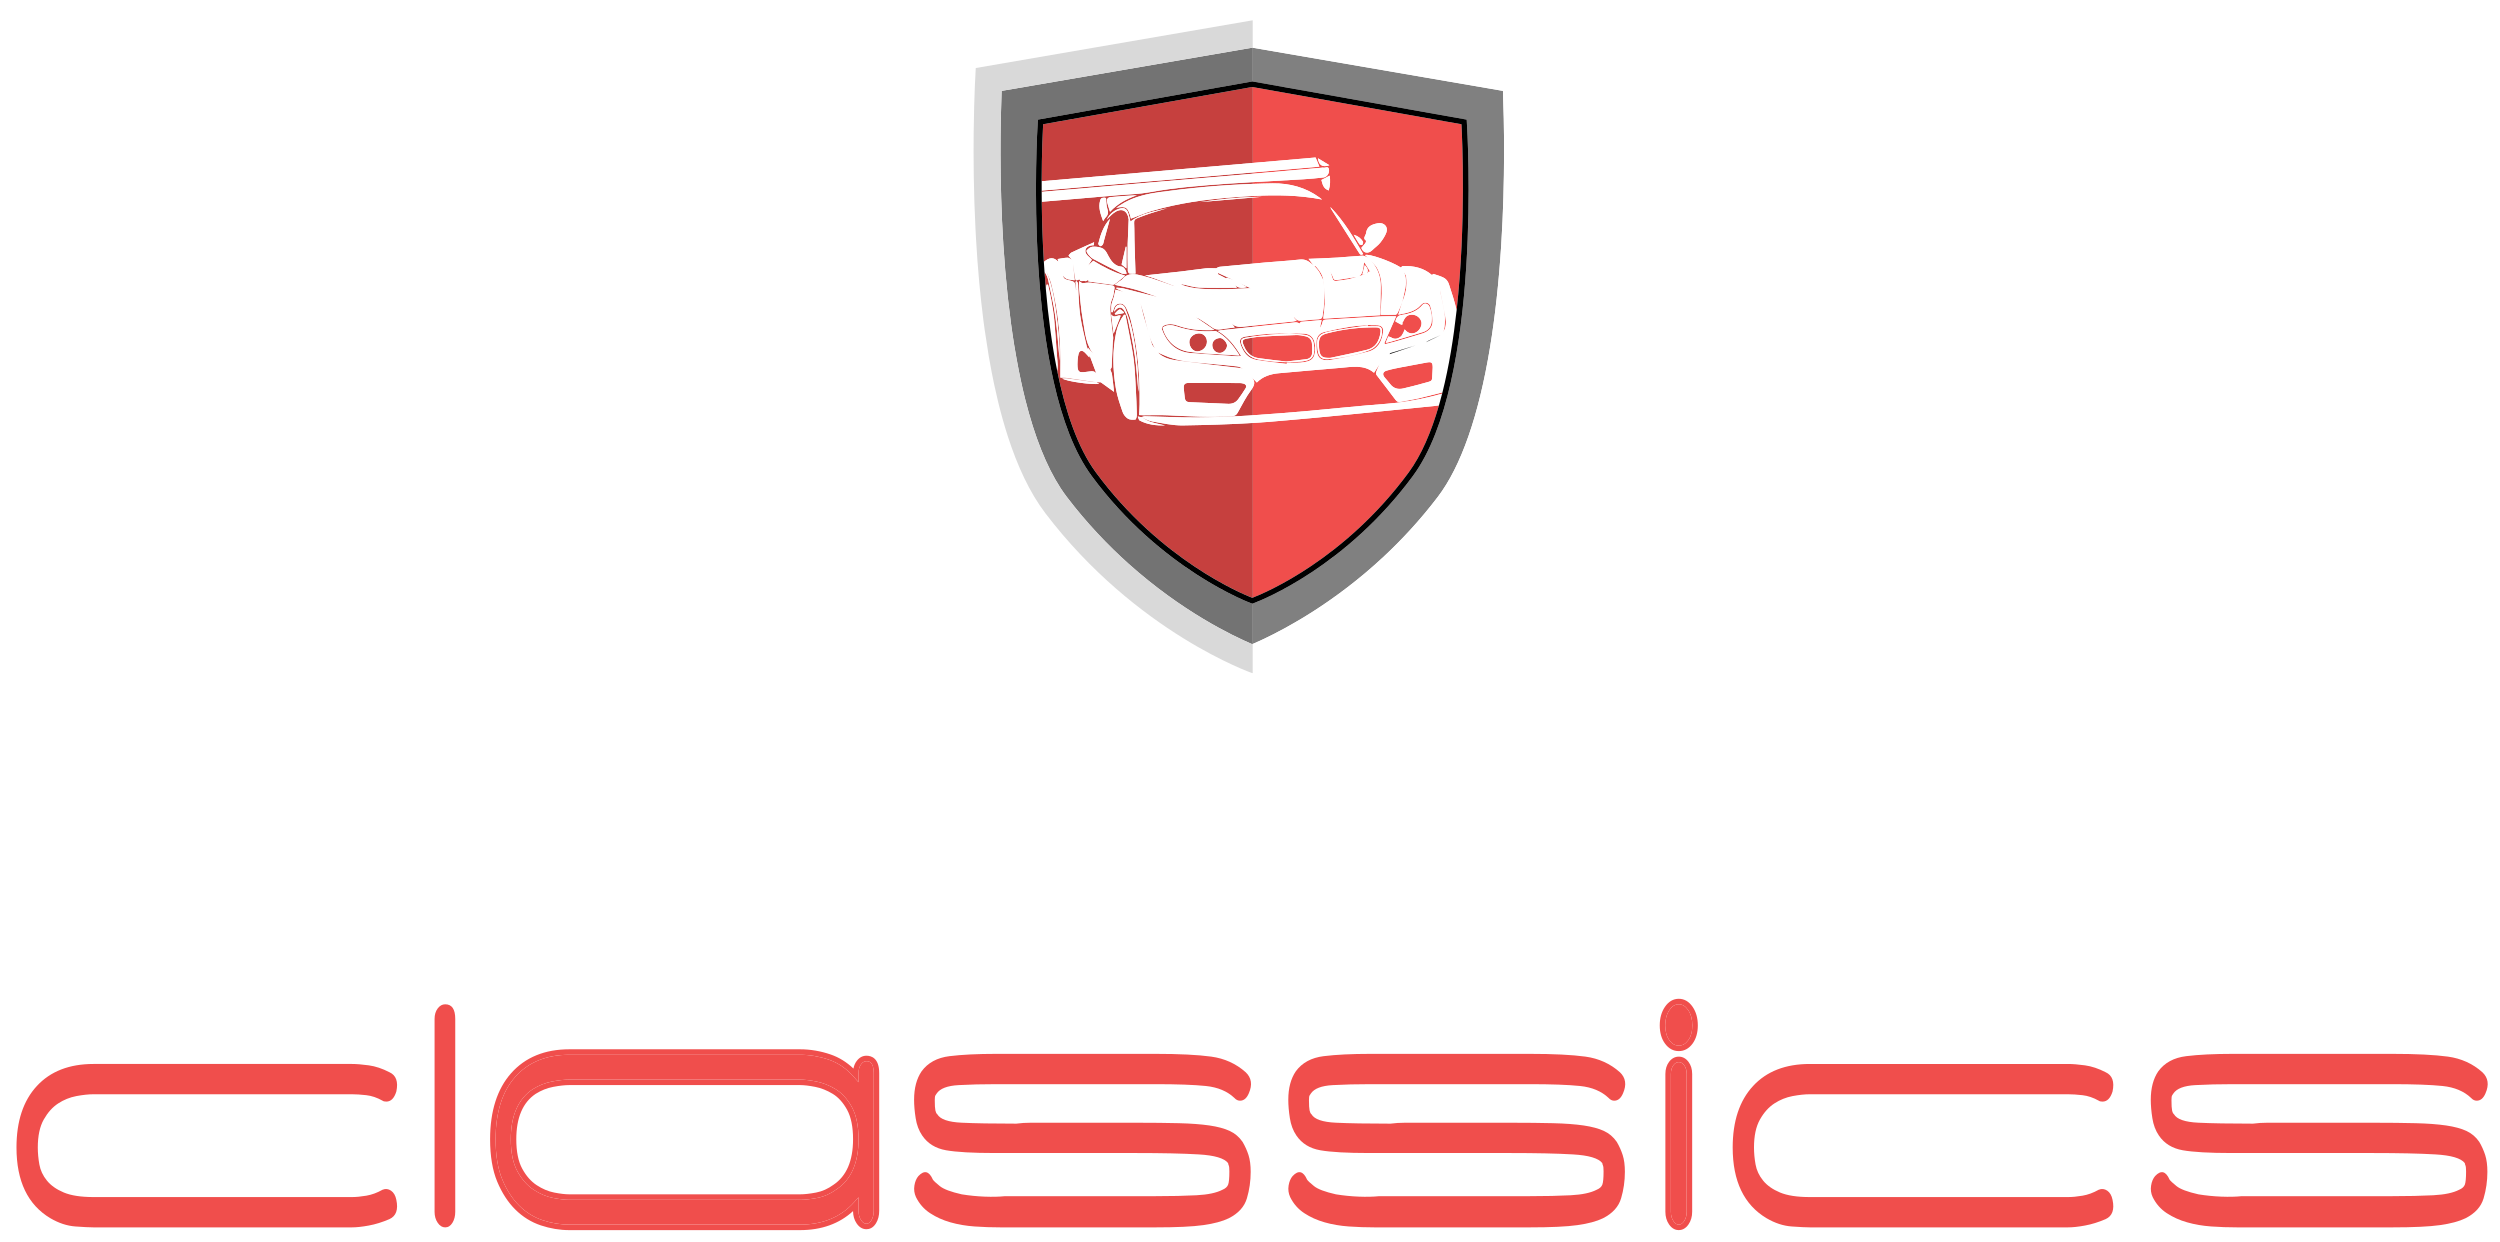 <?xml version="1.0" encoding="UTF-8"?> <!-- Generator: Adobe Illustrator 16.0.0, SVG Export Plug-In . SVG Version: 6.00 Build 0) --> <svg xmlns="http://www.w3.org/2000/svg" xmlns:xlink="http://www.w3.org/1999/xlink" version="1.1" id="Layer_1" x="0px" y="0px" width="455px" height="226px" viewBox="0 0 455 226" xml:space="preserve"> <image width="274" height="117" transform="matrix(1 0 0 1 98 -7)"> </image> <g> <path fill="none" d="M229.729,116.423c4.601-2.158,13.229-6.851,22.029-15.044C242.957,109.572,234.329,114.265,229.729,116.423z"></path> <path fill="none" d="M227.909,117.24c0.017-0.007,0.034-0.016,0.052-0.023C227.943,117.225,227.925,117.233,227.909,117.24 C227.909,117.24,227.909,117.24,227.909,117.24z"></path> <path fill="none" d="M15.807,127.949v33.783h98.475c4.119,0,7.652-0.818,10.598-2.46c4.269-2.684,6.404-7.531,6.404-14.542 c0-3.428-0.518-6.226-1.546-8.389c-1.032-2.164-2.395-3.881-4.085-5.148c-1.693-1.267-3.533-2.122-5.52-2.572 c-1.987-0.446-3.94-0.672-5.852-0.672H15.807z"></path> <path fill="none" d="M184.591,62.854L184.591,62.854c0.136,0.842,0.282,1.659,0.429,2.472h0 C184.874,64.512,184.728,63.695,184.591,62.854z"></path> <path fill="none" d="M155.254,207.343c0-2.238-0.364-4.04-1.081-5.356c-0.715-1.307-1.595-2.284-2.616-2.904 c-1.044-0.633-2.122-1.061-3.2-1.272c-1.105-0.215-2.032-0.324-2.757-0.324h-41.982c-0.802,0-1.788,0.109-2.932,0.325 c-1.115,0.211-2.189,0.637-3.192,1.268c-2.338,1.559-3.53,4.342-3.53,8.265c0,2.248,0.363,4.05,1.079,5.357 c0.715,1.315,1.6,2.323,2.63,2.998c1.043,0.685,2.115,1.138,3.188,1.347c1.097,0.215,2.024,0.323,2.756,0.323h41.982 c0.807,0,1.793-0.108,2.93-0.323c1.098-0.208,2.162-0.685,3.163-1.416C154.062,214.05,155.254,211.267,155.254,207.343z"></path> <path fill="none" d="M186.594,72.706c1.699,6.738,3.854,12.16,6.43,16.122C190.448,84.866,188.293,79.444,186.594,72.706 L186.594,72.706z"></path> <path fill="none" d="M183.383,53.718c0.033,0.312,0.067,0.621,0.102,0.93l0,0C183.45,54.338,183.416,54.03,183.383,53.718z"></path> <path fill="none" d="M433.535,130.639c-2.801-1.644-6.34-2.468-10.612-2.468h-36.947h-7.521h-36.945 c-4.278,0-7.814,0.824-10.615,2.468c-3.837,2.389-5.977,6.498-6.417,12.325h115.477 C439.511,137.137,437.373,133.027,433.535,130.639z"></path> <line fill="none" stroke="#1A1A1A" stroke-width="0" stroke-linecap="round" stroke-linejoin="round" x1="207.994" y1="-177.556" x2="208.124" y2="-177.534"></line> <path fill="#F04E4C" d="M9.161,221.714c1.521,0.892,3.041,1.392,4.563,1.504c1.521,0.11,2.623,0.165,3.309,0.165h3.535H50.23 h13.803c0.838,0,1.863-0.108,3.082-0.334c1.215-0.221,2.47-0.612,3.764-1.169c1.215-0.556,1.635-1.728,1.255-3.509 c-0.153-0.78-0.476-1.336-0.97-1.673c-0.496-0.332-1.01-0.386-1.54-0.166c-0.989,0.558-1.978,0.919-2.966,1.085 c-0.989,0.169-1.864,0.25-2.625,0.25H50.23H20.568h-3.535c-2.282,0-4.09-0.276-5.42-0.832c-1.33-0.557-2.357-1.28-3.08-2.173 c-0.723-0.892-1.18-1.864-1.368-2.923c-0.19-1.058-0.286-2.089-0.286-3.092c0-2.116,0.361-3.816,1.085-5.097 c0.722-1.278,1.597-2.254,2.623-2.924c1.026-0.669,2.128-1.111,3.308-1.338c1.18-0.22,2.227-0.335,3.139-0.335h3.535H63.92h0.113 c0.761,0,1.636,0.061,2.625,0.169c0.988,0.112,1.977,0.446,2.966,1.004c0.151,0.111,0.38,0.165,0.685,0.165 c0.836,0,1.444-0.61,1.825-1.838c0.38-1.78-0.04-2.951-1.255-3.508c-1.294-0.669-2.549-1.085-3.764-1.254 c-1.219-0.166-2.244-0.25-3.082-0.25H63.92H20.568h-3.535c-4.412,0-7.854,1.335-10.325,4.009C4.236,200.327,3,204.059,3,208.848 C3,214.975,5.054,219.263,9.161,221.714z"></path> <path fill="#F04E4C" d="M79.663,183.534c-0.382,0.501-0.571,1.143-0.571,1.92v35.09c0,0.78,0.189,1.447,0.571,2.004 c0.379,0.559,0.835,0.835,1.368,0.835c0.531,0,0.97-0.276,1.313-0.835c0.342-0.557,0.512-1.224,0.512-2.004v-35.09 c0-1.778-0.608-2.673-1.824-2.673C80.498,182.781,80.042,183.031,79.663,183.534z"></path> <path fill="#F04E4C" d="M157.692,193.14c-0.376,0-0.685,0.176-0.97,0.555c-0.315,0.414-0.468,0.942-0.468,1.618v1.661l-0.875-0.996 c-1.306-1.484-2.827-2.533-4.522-3.115c-1.729-0.592-3.497-0.893-5.255-0.893h-41.982c-4.164,0-7.474,1.349-9.837,4.01 c-2.377,2.68-3.582,6.503-3.582,11.363c0,2.93,0.41,5.396,1.217,7.328c0.808,1.938,1.846,3.54,3.084,4.764 c1.231,1.221,2.663,2.108,4.255,2.639c1.61,0.537,3.246,0.81,4.862,0.81h41.982c4.09,0,7.381-1.35,9.782-4.012l0.871-0.966v2.47 c0,0.688,0.157,1.251,0.481,1.72c0.377,0.558,0.727,0.622,0.958,0.622c0.224,0,0.558-0.062,0.884-0.598 c0.293-0.475,0.441-1.061,0.441-1.744v-25.063C159.018,193.14,158.055,193.14,157.692,193.14z M152.266,216.448 c-1.104,0.809-2.304,1.344-3.55,1.579c-1.198,0.227-2.246,0.341-3.115,0.341h-41.982c-0.795,0-1.787-0.115-2.947-0.341 c-1.201-0.234-2.394-0.737-3.545-1.493c-1.169-0.766-2.165-1.895-2.959-3.354c-0.797-1.455-1.202-3.419-1.202-5.837 c0-4.278,1.341-7.342,3.986-9.104c1.121-0.704,2.311-1.177,3.55-1.41c1.205-0.228,2.253-0.343,3.117-0.343h41.982 c0.789,0,1.78,0.115,2.948,0.343c1.195,0.234,2.382,0.704,3.527,1.398c1.174,0.713,2.174,1.816,2.975,3.28 c0.798,1.466,1.203,3.429,1.203,5.836C156.254,211.622,154.912,214.686,152.266,216.448z"></path> <path fill="#F04E4C" d="M157.692,192.14c-0.696,0-1.291,0.32-1.767,0.95c-0.299,0.392-0.499,0.857-0.599,1.39 c-1.233-1.18-2.624-2.04-4.146-2.563c-1.834-0.629-3.711-0.947-5.58-0.947h-41.982c-4.462,0-8.023,1.462-10.585,4.346 c-2.544,2.869-3.834,6.915-3.834,12.027c0,3.063,0.436,5.658,1.294,7.713c0.859,2.061,1.971,3.773,3.304,5.09 c1.341,1.329,2.903,2.297,4.643,2.877c1.712,0.57,3.454,0.86,5.178,0.86h41.982c3.914,0,7.155-1.163,9.653-3.462 c0.008,0.866,0.229,1.62,0.655,2.238c0.475,0.702,1.075,1.058,1.783,1.058c0.494,0,1.196-0.187,1.737-1.075 c0.391-0.633,0.588-1.395,0.588-2.267v-25.063C160.018,192.552,158.561,192.14,157.692,192.14z M159.018,220.375 c0,0.684-0.148,1.27-0.441,1.744c-0.326,0.536-0.661,0.598-0.884,0.598c-0.23,0-0.58-0.064-0.958-0.622 c-0.324-0.469-0.481-1.031-0.481-1.72v-2.47l-0.871,0.966c-2.401,2.662-5.692,4.012-9.782,4.012h-41.982 c-1.616,0-3.251-0.272-4.862-0.81c-1.593-0.53-3.024-1.418-4.255-2.639c-1.238-1.224-2.276-2.826-3.084-4.764 c-0.808-1.933-1.217-4.398-1.217-7.328c0-4.86,1.205-8.684,3.582-11.363c2.363-2.661,5.673-4.01,9.837-4.01h41.982 c1.758,0,3.527,0.301,5.255,0.893c1.695,0.582,3.217,1.631,4.522,3.115l0.875,0.996v-1.661c0-0.676,0.153-1.204,0.468-1.618 c0.286-0.379,0.594-0.555,0.97-0.555c0.362,0,1.325,0,1.325,2.173V220.375z"></path> <path fill="#F04E4C" d="M152.076,198.227c-1.146-0.694-2.333-1.164-3.527-1.398c-1.168-0.228-2.16-0.343-2.948-0.343h-41.982 c-0.864,0-1.913,0.115-3.117,0.343c-1.239,0.233-2.429,0.706-3.55,1.41c-2.645,1.763-3.986,4.826-3.986,9.104 c0,2.418,0.404,4.382,1.202,5.837c0.794,1.46,1.791,2.589,2.959,3.354c1.151,0.756,2.344,1.259,3.545,1.493 c1.16,0.226,2.152,0.341,2.947,0.341h41.982c0.869,0,1.917-0.114,3.115-0.341c1.246-0.235,2.446-0.771,3.55-1.579 c2.646-1.763,3.988-4.826,3.988-9.105c0-2.407-0.405-4.37-1.203-5.836C154.25,200.043,153.25,198.939,152.076,198.227z M145.601,217.368h-41.982c-0.731,0-1.659-0.108-2.756-0.323c-1.073-0.209-2.145-0.662-3.188-1.347 c-1.03-0.675-1.915-1.683-2.63-2.998c-0.716-1.308-1.079-3.109-1.079-5.357c0-3.923,1.191-6.706,3.53-8.265 c1.003-0.631,2.077-1.057,3.192-1.268c1.144-0.216,2.13-0.325,2.932-0.325h41.982c0.725,0,1.652,0.109,2.757,0.324 c1.079,0.212,2.156,0.64,3.2,1.272c1.021,0.62,1.901,1.598,2.616,2.904c0.717,1.316,1.081,3.118,1.081,5.356 c0,3.924-1.192,6.707-3.561,8.286c-1,0.731-2.064,1.208-3.163,1.416C147.394,217.26,146.408,217.368,145.601,217.368z"></path> <path fill="#F04E4C" d="M170.469,199.027c0.608-0.911,1.939-1.423,3.994-1.536c2.053-0.114,4.334-0.172,6.844-0.172h2.396h2.511 h22.245h1.825c3.954,0,7.016,0.111,9.184,0.332c2.168,0.226,3.896,0.948,5.19,2.173c0.303,0.335,0.646,0.503,1.026,0.503 c0.685,0,1.217-0.446,1.598-1.338c0.685-1.559,0.494-2.839-0.57-3.843c-1.751-1.559-3.842-2.508-6.273-2.842 c-2.436-0.332-5.818-0.501-10.154-0.501h-1.825h-22.245h-2.511h-2.396c-3.422,0-6.256,0.143-8.5,0.419 c-2.242,0.278-3.935,1.197-5.075,2.755c-0.913,1.339-1.369,3.065-1.369,5.182c0,1.003,0.094,2.118,0.286,3.342 c0.188,1.226,0.587,2.284,1.197,3.174c0.987,1.449,2.433,2.338,4.334,2.673c1.9,0.334,4.867,0.503,8.899,0.503h3.878h5.477h0.457 h12.662h0.342h2.853c4.714,0,8.517,0.081,11.408,0.25c2.89,0.166,4.677,0.696,5.36,1.586c0,0.114,0.039,0.252,0.115,0.418 c0.075,0.166,0.114,0.531,0.114,1.085c0,1.23-0.077,2.035-0.229,2.424c-0.152,0.392-0.493,0.698-1.025,0.92 c-1.066,0.557-2.645,0.894-4.734,1.003c-2.093,0.111-4.582,0.166-7.473,0.166h-13.348h-3.993h-9.24h-0.798 c-1.066,0.111-2.303,0.141-3.708,0.084c-1.408-0.055-2.795-0.195-4.164-0.418c-1.979-0.444-3.308-0.947-3.993-1.504 c-0.684-0.556-1.104-0.944-1.254-1.17c-0.686-1.559-1.561-1.778-2.624-0.666c-0.382,0.445-0.628,1.03-0.741,1.754 c-0.115,0.726-0.02,1.417,0.284,2.086c0.608,1.229,1.463,2.203,2.567,2.926c1.101,0.726,2.339,1.281,3.707,1.67 c1.369,0.392,2.832,0.642,4.393,0.753c1.557,0.112,3.137,0.166,4.734,0.166h0.799h0.798h9.24h3.993h13.348 c3.879,0,6.789-0.136,8.729-0.413c1.938-0.274,3.479-0.688,4.619-1.243c1.75-0.881,2.853-2.097,3.309-3.644 c0.456-1.545,0.685-3.145,0.685-4.803c0-1.213-0.134-2.235-0.399-3.065c-0.268-0.826-0.627-1.629-1.084-2.401 c-0.609-0.884-1.389-1.545-2.34-1.987c-0.951-0.44-2.186-0.772-3.707-0.995c-1.521-0.218-3.365-0.357-5.533-0.411 s-4.773-0.084-7.813-0.084h-2.853h-0.342h-12.662h-0.457h-2.853c-0.913,0-1.788,0.057-2.624,0.168 c-4.183,0-7.492-0.057-9.925-0.171c-2.435-0.114-3.918-0.625-4.449-1.539c-0.153-0.117-0.267-0.343-0.343-0.685 c-0.076-0.344-0.114-0.97-0.114-1.883c0-0.455,0.038-0.739,0.114-0.854C170.316,199.258,170.393,199.144,170.469,199.027z"></path> <path fill="#F04E4C" d="M238.574,199.027c0.608-0.911,1.939-1.423,3.993-1.536c2.053-0.114,4.335-0.172,6.845-0.172h2.396h2.511 h22.245h1.825c3.954,0,7.016,0.111,9.184,0.332c2.168,0.226,3.896,0.948,5.19,2.173c0.303,0.335,0.646,0.503,1.026,0.503 c0.685,0,1.217-0.446,1.598-1.338c0.685-1.559,0.494-2.839-0.57-3.843c-1.751-1.559-3.842-2.508-6.274-2.842 c-2.435-0.332-5.817-0.501-10.153-0.501h-1.825h-22.245h-2.511h-2.396c-3.423,0-6.257,0.143-8.5,0.419 c-2.242,0.278-3.935,1.197-5.075,2.755c-0.913,1.339-1.369,3.065-1.369,5.182c0,1.003,0.094,2.118,0.286,3.342 c0.188,1.226,0.587,2.284,1.196,3.174c0.988,1.449,2.435,2.338,4.335,2.673c1.9,0.334,4.867,0.503,8.899,0.503h3.878h5.476h0.457 h12.662H272h2.853c4.714,0,8.517,0.081,11.408,0.25c2.889,0.166,4.677,0.696,5.36,1.586c0,0.114,0.038,0.252,0.115,0.418 c0.075,0.166,0.114,0.531,0.114,1.085c0,1.23-0.077,2.035-0.229,2.424c-0.152,0.392-0.494,0.698-1.025,0.92 c-1.066,0.557-2.645,0.894-4.734,1.003c-2.093,0.111-4.583,0.166-7.473,0.166h-13.348h-3.992h-9.241h-0.798 c-1.066,0.111-2.303,0.141-3.708,0.084c-1.408-0.055-2.795-0.195-4.164-0.418c-1.979-0.444-3.309-0.947-3.993-1.504 c-0.684-0.556-1.104-0.944-1.254-1.17c-0.686-1.559-1.561-1.778-2.624-0.666c-0.382,0.445-0.628,1.03-0.742,1.754 c-0.114,0.726-0.019,1.417,0.285,2.086c0.607,1.229,1.463,2.203,2.566,2.926c1.102,0.726,2.34,1.281,3.707,1.67 c1.37,0.392,2.833,0.642,4.394,0.753c1.557,0.112,3.137,0.166,4.734,0.166h0.799h0.798h9.241h3.992h13.348 c3.879,0,6.789-0.136,8.728-0.413c1.938-0.274,3.479-0.688,4.62-1.243c1.749-0.881,2.853-2.097,3.309-3.644 c0.455-1.545,0.685-3.145,0.685-4.803c0-1.213-0.134-2.235-0.4-3.065c-0.267-0.826-0.627-1.629-1.083-2.401 c-0.609-0.884-1.389-1.545-2.34-1.987c-0.951-0.44-2.186-0.772-3.707-0.995c-1.521-0.218-3.365-0.357-5.533-0.411 s-4.773-0.084-7.813-0.084H272h-0.343h-12.662h-0.457h-2.852c-0.913,0-1.788,0.057-2.624,0.168c-4.183,0-7.492-0.057-9.925-0.171 c-2.435-0.114-3.918-0.625-4.449-1.539c-0.153-0.117-0.267-0.343-0.343-0.685c-0.076-0.344-0.114-0.97-0.114-1.883 c0-0.455,0.038-0.739,0.114-0.854C238.422,199.258,238.498,199.144,238.574,199.027z"></path> <path fill="#F04E4C" d="M308.004,186.624c0-1.118-0.258-2.063-0.768-2.807c-0.478-0.697-1.033-1.036-1.698-1.036 c-0.667,0-1.222,0.339-1.696,1.035c-0.511,0.747-0.77,1.691-0.77,2.808c0,1.111,0.256,2.024,0.76,2.712 c0.473,0.649,1.031,0.965,1.706,0.965c0.674,0,1.232-0.315,1.708-0.965C307.749,188.65,308.004,187.737,308.004,186.624z"></path> <path fill="#F04E4C" d="M305.538,193.308c-0.376,0-0.684,0.176-0.968,0.552c-0.317,0.417-0.471,0.946-0.471,1.621v25.063 c0,0.685,0.158,1.248,0.483,1.721c0.564,0.834,1.344,0.832,1.91,0.002c0.325-0.477,0.483-1.039,0.483-1.723V195.48 c0-0.664-0.158-1.209-0.469-1.62C306.222,193.483,305.913,193.308,305.538,193.308z"></path> <path fill="#F04E4C" d="M309.004,186.624c0-1.323-0.316-2.457-0.942-3.371c-0.669-0.977-1.518-1.472-2.523-1.472 c-1.009,0-1.857,0.495-2.522,1.472c-0.626,0.916-0.943,2.05-0.943,3.371c0,1.329,0.32,2.44,0.952,3.302 c0.664,0.912,1.51,1.375,2.514,1.375c1,0,1.847-0.462,2.515-1.373C308.684,189.066,309.004,187.955,309.004,186.624z M305.538,190.301c-0.675,0-1.233-0.315-1.706-0.965c-0.504-0.688-0.76-1.601-0.76-2.712c0-1.116,0.259-2.061,0.77-2.808 c0.475-0.696,1.029-1.035,1.696-1.035c0.665,0,1.221,0.339,1.698,1.036c0.51,0.744,0.768,1.688,0.768,2.807 c0,1.113-0.255,2.026-0.758,2.712C306.771,189.985,306.212,190.301,305.538,190.301z"></path> <path fill="#F04E4C" d="M305.538,192.308c-0.687,0-1.298,0.328-1.765,0.948c-0.447,0.587-0.674,1.336-0.674,2.225v25.063 c0,0.882,0.222,1.651,0.657,2.284c0.591,0.872,1.295,1.055,1.781,1.055c0.485,0,1.188-0.183,1.781-1.053 c0.436-0.638,0.657-1.407,0.657-2.286V195.48c0-0.887-0.226-1.635-0.672-2.224C306.827,192.627,306.232,192.308,305.538,192.308z M306.977,220.544c0,0.684-0.158,1.246-0.483,1.723c-0.566,0.83-1.346,0.832-1.91-0.002c-0.325-0.473-0.483-1.036-0.483-1.721 V195.48c0-0.675,0.153-1.204,0.471-1.621c0.284-0.376,0.592-0.552,0.968-0.552c0.375,0,0.684,0.176,0.97,0.553 c0.311,0.411,0.469,0.956,0.469,1.62V220.544z"></path> <path fill="#F04E4C" d="M322.935,200.827c1.027-0.669,2.128-1.111,3.309-1.338c1.18-0.22,2.226-0.335,3.139-0.335h3.534h43.352 h0.115c0.759,0,1.634,0.061,2.624,0.169c0.987,0.112,1.975,0.446,2.965,1.004c0.151,0.111,0.381,0.165,0.685,0.165 c0.836,0,1.443-0.61,1.825-1.838c0.379-1.78-0.039-2.951-1.255-3.508c-1.294-0.669-2.549-1.085-3.765-1.254 c-1.218-0.166-2.243-0.25-3.079-0.25h-0.115h-43.352h-3.534c-4.412,0-7.854,1.335-10.326,4.009 c-2.471,2.676-3.708,6.407-3.708,11.196c0,6.127,2.054,10.415,6.161,12.866c1.521,0.892,3.042,1.392,4.563,1.504 c1.521,0.11,2.624,0.165,3.31,0.165h3.534h29.661h13.806c0.836,0,1.861-0.108,3.079-0.334c1.216-0.221,2.471-0.612,3.765-1.169 c1.216-0.556,1.634-1.728,1.255-3.509c-0.154-0.78-0.475-1.336-0.969-1.673c-0.496-0.332-1.01-0.386-1.541-0.166 c-0.99,0.558-1.978,0.919-2.965,1.085c-0.99,0.169-1.865,0.25-2.624,0.25h-13.806h-29.661h-3.534c-2.282,0-4.091-0.276-5.42-0.832 c-1.331-0.557-2.358-1.28-3.08-2.173c-0.724-0.892-1.18-1.864-1.369-2.923c-0.191-1.058-0.286-2.089-0.286-3.092 c0-2.116,0.36-3.816,1.085-5.097C321.033,202.473,321.907,201.497,322.935,200.827z"></path> <path fill="#F04E4C" d="M395.547,199.027c0.606-0.911,1.939-1.423,3.992-1.536c2.054-0.114,4.336-0.172,6.846-0.172h2.395h2.512 h22.246h1.824c3.953,0,7.016,0.111,9.185,0.332c2.167,0.226,3.895,0.948,5.188,2.173c0.304,0.335,0.647,0.503,1.027,0.503 c0.685,0,1.216-0.446,1.597-1.338c0.686-1.559,0.494-2.839-0.569-3.843c-1.751-1.559-3.843-2.508-6.274-2.842 c-2.436-0.332-5.819-0.501-10.153-0.501h-1.824h-22.246h-2.512h-2.395c-3.422,0-6.257,0.143-8.499,0.419 c-2.245,0.278-3.937,1.197-5.078,2.755c-0.912,1.339-1.368,3.065-1.368,5.182c0,1.003,0.094,2.118,0.286,3.342 c0.189,1.226,0.588,2.284,1.197,3.174c0.988,1.449,2.433,2.338,4.336,2.673c1.899,0.334,4.865,0.503,8.896,0.503h3.88h5.476h0.457 h12.663h0.342h2.852c4.715,0,8.518,0.081,11.408,0.25c2.89,0.166,4.678,0.696,5.362,1.586c0,0.114,0.037,0.252,0.114,0.418 c0.074,0.166,0.115,0.531,0.115,1.085c0,1.23-0.078,2.035-0.229,2.424c-0.154,0.392-0.495,0.698-1.026,0.92 c-1.065,0.557-2.645,0.894-4.734,1.003c-2.094,0.111-4.583,0.166-7.473,0.166h-13.349h-3.992h-9.241h-0.798 c-1.065,0.111-2.301,0.141-3.708,0.084c-1.408-0.055-2.795-0.195-4.163-0.418c-1.979-0.444-3.309-0.947-3.993-1.504 c-0.684-0.556-1.104-0.944-1.256-1.17c-0.684-1.559-1.56-1.778-2.624-0.666c-0.381,0.445-0.628,1.03-0.74,1.754 c-0.115,0.726-0.021,1.417,0.286,2.086c0.606,1.229,1.463,2.203,2.565,2.926c1.101,0.726,2.338,1.281,3.708,1.67 c1.369,0.392,2.832,0.642,4.391,0.753c1.559,0.112,3.139,0.166,4.735,0.166h0.799h0.798h9.241h3.992h13.349 c3.879,0,6.787-0.136,8.728-0.413c1.938-0.274,3.479-0.688,4.62-1.243c1.749-0.881,2.852-2.097,3.308-3.644 c0.457-1.545,0.685-3.145,0.685-4.803c0-1.213-0.135-2.235-0.399-3.065c-0.269-0.826-0.626-1.629-1.083-2.401 c-0.611-0.884-1.389-1.545-2.34-1.987c-0.95-0.44-2.188-0.772-3.708-0.995c-1.521-0.218-3.364-0.357-5.531-0.411 c-2.169-0.054-4.774-0.084-7.815-0.084h-2.852h-0.342h-12.663h-0.457h-2.853c-0.911,0-1.787,0.057-2.623,0.168 c-4.184,0-7.492-0.057-9.925-0.171c-2.436-0.114-3.918-0.625-4.45-1.539c-0.152-0.117-0.268-0.343-0.343-0.685 c-0.075-0.344-0.112-0.97-0.112-1.883c0-0.455,0.037-0.739,0.112-0.854C395.393,199.258,395.471,199.144,395.547,199.027z"></path> <path fill="#FFFFFF" d="M9.403,115.144c-1.766,0-3.278,0.627-4.526,1.878C3.625,118.272,3,119.856,3,121.768v46.147 c0,1.914,0.625,3.497,1.877,4.747c1.248,1.251,2.761,1.876,4.526,1.876h104.878c3.533,0,7.1-0.514,10.709-1.545 c3.605-1.027,6.807-2.722,9.605-5.078c2.794-2.354,5.076-5.444,6.844-9.273c1.766-3.827,2.648-8.463,2.648-13.911 c0-3.532-0.406-6.657-1.213-9.383c-0.812-2.723-1.805-5.08-2.981-7.067c-1.179-1.987-2.504-3.676-3.974-5.077 c-1.474-1.396-2.946-2.539-4.416-3.422c-3.389-2.061-6.662-3.348-9.825-3.865c-3.167-0.514-5.632-0.772-7.397-0.772H9.403z M125.652,131.193c1.69,1.268,3.053,2.984,4.085,5.148c1.028,2.163,1.546,4.961,1.546,8.389c0,7.011-2.136,11.858-6.404,14.542 c-2.945,1.642-6.479,2.46-10.598,2.46H15.807v-33.783h98.475c1.911,0,3.864,0.226,5.852,0.672 C122.119,129.071,123.959,129.927,125.652,131.193z"></path> <path fill="#FFFFFF" d="M298.424,169.902v-47.914c0-1.767-0.628-3.274-1.878-4.526c-1.251-1.249-2.76-1.876-4.525-1.876 c-1.767,0-3.277,0.627-4.526,1.876c-1.253,1.252-1.877,2.76-1.877,4.526v38.641l-57.428-21.403l-62.244-23.198 c-1.031-0.441-2.063-0.586-3.09-0.441c-1.032,0.146-1.915,0.517-2.65,1.103c-1.914,1.474-2.869,3.24-2.869,5.3v46.146 c0,1.768,0.623,3.277,1.877,4.528c1.248,1.25,2.758,1.876,4.525,1.876c1.766,0,3.273-0.626,4.525-1.876 c1.25-1.251,1.878-2.761,1.878-4.528v-36.873l58.048,21.634l61.624,22.967c0.883,0.293,1.618,0.442,2.207,0.442 c1.325,0,2.574-0.368,3.754-1.103C297.54,173.731,298.424,171.966,298.424,169.902z"></path> <path fill="#FFFFFF" d="M443.266,121.988c-2.799-2.352-6.001-4.047-9.604-5.078c-3.609-1.027-7.178-1.546-10.71-1.546H386.08 h-7.508h-36.875c-3.68,0-7.285,0.519-10.818,1.546c-3.532,1.031-6.734,2.727-9.604,5.078c-2.871,2.357-5.188,5.41-6.956,9.164 c-1.766,3.753-2.647,8.354-2.647,13.799v23.183c0,1.769,0.647,3.278,1.951,4.528c1.301,1.251,2.818,1.876,4.559,1.876 c1.734,0,3.218-0.625,4.449-1.876c1.229-1.25,1.847-2.76,1.847-4.528v-12.363h115.477v12.363c0,1.769,0.625,3.278,1.876,4.528 c1.251,1.251,2.76,1.876,4.527,1.876c1.766,0,3.274-0.625,4.524-1.876c1.251-1.25,1.88-2.76,1.88-4.528v-23.183 c0-5.444-0.884-10.046-2.652-13.799C448.344,127.398,446.059,124.346,443.266,121.988z M324.477,142.964 c0.44-5.827,2.58-9.937,6.417-12.325c2.801-1.644,6.337-2.468,10.615-2.468h36.945h7.521h36.947c4.272,0,7.812,0.824,10.612,2.468 c3.838,2.389,5.976,6.498,6.418,12.325H324.477z"></path> <path fill="#FFFFFF" d="M278.303,41.354h47.711c14.024,0,12.863-9.856,12.863-9.856h-60.262c-0.035,2.64-0.107,5.451-0.234,8.386 C278.359,40.364,278.327,40.867,278.303,41.354z"></path> <path fill="#FFFFFF" d="M277.492,52.605h36.202c12.852,0,11.786-9.031,11.786-9.031h-47.295c-0.116,2.022-0.251,4.069-0.427,6.152 C277.679,50.682,277.588,51.643,277.492,52.605z"></path> <path fill="#FFFFFF" d="M298.663,62.854c11.677,0,10.709-8.206,10.709-8.206h-32.096c-0.297,2.74-0.655,5.485-1.083,8.206H298.663z "></path> <path fill="#FFFFFF" d="M284.31,72.706c10.503,0,9.633-7.381,9.633-7.381h-18.156c-0.438,2.51-0.942,4.979-1.518,7.381H284.31z"></path> <path fill="#FFFFFF" d="M129.748,41.354h47.778c-0.076-1.561-0.143-3.103-0.191-4.596c-0.049-1.536-0.084-3.031-0.106-4.479 c-0.004-0.266-0.006-0.52-0.01-0.782h-60.334C116.885,31.497,115.723,41.354,129.748,41.354z"></path> <path fill="#FFFFFF" d="M177.642,43.574H130.28c0,0-1.065,9.031,11.786,9.031h36.276c-0.039-0.397-0.083-0.796-0.12-1.192 C177.979,48.76,177.79,46.137,177.642,43.574z"></path> <path fill="#FFFFFF" d="M178.967,58.207c-0.151-1.187-0.29-2.374-0.418-3.56h-32.16c0,0-0.968,8.206,10.709,8.206h22.551 c-0.154-0.982-0.319-1.96-0.456-2.947C179.115,59.34,179.04,58.773,178.967,58.207z"></path> <path fill="#FFFFFF" d="M183.484,54.647L183.484,54.647c0.318,2.864,0.685,5.608,1.106,8.206h0 C184.169,60.256,183.803,57.512,183.484,54.647z"></path> <path fill="#FFFFFF" d="M180.044,65.325h-18.226c0,0-0.869,7.381,9.633,7.381h10.109c-0.219-0.913-0.432-1.832-0.631-2.765 C180.607,68.423,180.316,66.88,180.044,65.325z"></path> <path fill="#FFFFFF" d="M185.021,65.325L185.021,65.325c0.472,2.604,0.992,5.078,1.573,7.381h0.001 C186.014,70.403,185.493,67.93,185.021,65.325z"></path> <path fill="#F04E4C" d="M255.342,63.563c-0.768,0.234-1.536,0.467-2.303,0.705c-0.058,0.018-0.085,0.125-0.127,0.191l0,0 c0.042-0.065,0.069-0.173,0.127-0.19C253.806,64.03,254.574,63.797,255.342,63.563z"></path> <path fill="#F04E4C" d="M240.85,51.04c0-0.001,0-0.002,0-0.003l0.014,0.031c-0.114-1.038-0.698-1.831-1.362-2.576 c-0.067-0.076-0.22-0.077-0.333-0.113c0.304,0.361,0.652,0.694,0.896,1.092c0.305,0.495,0.528,1.041,0.784,1.566l0,0L240.85,51.04z "></path> <path fill="#F04E4C" d="M229.03,65.178c1.71,0.243,3.429,0.421,5.049,0.616c1.313-0.147,2.509-0.255,3.694-0.427 c0.568-0.082,0.981-0.465,1.026-1.058c0.048-0.626,0.044-1.266-0.036-1.888c-0.082-0.639-0.508-1.073-1.144-1.212 c-0.555-0.121-1.127-0.246-1.688-0.229c-2.151,0.061-4.304,0.157-6.453,0.285c-0.489,0.03-0.979,0.092-1.466,0.168v3.424 C228.313,65.011,228.648,65.124,229.03,65.178z"></path> <path fill="#F04E4C" d="M237.341,60.721c-2.04-0.096-4.091-0.075-6.132,0.014c-1.068,0.047-2.133,0.178-3.195,0.327v0.196 c0.724-0.104,1.448-0.196,2.175-0.267c1.261-0.127,2.526-0.185,4.38-0.312c0.614,0.056,1.815,0.115,3.002,0.285 c0.917,0.132,1.431,0.75,1.539,1.683c0.022,0.188,0.059,0.375,0.068,0.564c0.094,1.713-0.446,2.371-2.144,2.555 c-2.685,0.29-5.351,0.139-8.005-0.349c-0.375-0.069-0.711-0.179-1.016-0.322v0.232c0.207,0.079,0.424,0.146,0.664,0.187 c1.827,0.309,3.676,0.484,5.515,0.719c0.007-0.074,0.014-0.146,0.02-0.22c0.824,0,1.653,0.058,2.471-0.011 c2.246-0.188,2.785-0.838,2.658-3.081C239.267,61.627,238.62,60.781,237.341,60.721z"></path> <path fill="#F04E4C" d="M228.014,53.438c0.103-0.06,0.205-0.123,0.31-0.176C228.219,53.315,228.116,53.378,228.014,53.438 L228.014,53.438z"></path> <path fill="#F04E4C" d="M234.759,57.079c-0.058-0.058-0.118-0.114-0.176-0.172C234.641,56.965,234.701,57.021,234.759,57.079z"></path> <path fill="#F04E4C" d="M235.991,58.385c-0.26,0.051-0.456,0.104-0.656,0.125c-2.44,0.25-4.884,0.484-7.321,0.758v0.226 c2.6-0.277,5.198-0.559,7.799-0.827c0.241-0.024,0.502,0.135,0.754,0.209c0.209,0.188,0.414,0.381,0.621,0.571 c-0.207-0.189-0.411-0.384-0.62-0.571c0.069-0.104,0.133-0.291,0.212-0.299c1.209-0.119,2.419-0.213,3.752-0.322 c-0.123,0.558-0.225,1.016-0.325,1.475c0,0,0.001,0,0.001-0.001c0.16-0.327,0.412-0.643,0.458-0.985 c0.06-0.453,0.271-0.545,0.659-0.566c3.418-0.195,6.835-0.412,10.253-0.6c0.813-0.045,1.631-0.008,2.518-0.008 c-0.732,1.66-1.449,3.28-2.164,4.899c0.059,0.058,0.117,0.112,0.176,0.169c0.542-0.137,1.089-0.255,1.624-0.41 c1.724-0.501,3.448-0.992,5.158-1.531c1.073-0.34,1.849-1.06,1.849-2.233c0-0.912-0.17-1.845-0.412-2.728 c-0.205-0.746-1.176-0.867-1.681-0.275c-1.09,1.277-2.613,1.496-4.16,1.809c0.261-0.816,0.494-1.555,0.729-2.292l-0.004,0.008 c-0.264,0.631-0.515,1.267-0.801,1.888c-0.076,0.166-0.254,0.397-0.393,0.403c-0.901,0.036-1.805,0.019-2.736,0.019 c0-0.188-0.012-0.416,0.002-0.642c0.071-1.075,0.198-2.147,0.213-3.222c0.024-1.612-0.074-3.225-0.882-4.674 c-0.264-0.473-0.706-0.846-1.067-1.264c1.217,1.33,1.744,2.932,1.748,4.697c0.004,1.725-0.079,3.449-0.123,5.175 c-3.545,0.218-6.927,0.427-10.332,0.637c0.116-1.211,0.311-2.345,0.311-3.479c-0.001-1.16-0.191-2.32-0.299-3.481 c0-0.001-0.001-0.002-0.001-0.003c-0.001,0.084-0.016,0.17-0.001,0.252c0.345,2.045,0.183,4.078-0.133,6.11 c-0.066,0.425-0.214,0.68-0.703,0.701c-0.822,0.034-1.644,0.12-2.462,0.202c-0.707,0.072-1.432,0.244-1.919-0.508 c-0.021-0.031-0.118-0.012-0.181-0.016l0,0C235.616,57.965,235.781,58.15,235.991,58.385z M255.154,57.313 c1.436-0.195,2.786-0.648,3.771-1.844c0.33-0.4,1.021-0.199,1.232,0.338c0.377,0.957,0.533,1.957,0.35,2.979 c-0.154,0.853-0.729,1.394-1.513,1.642c-1.987,0.625-3.993,1.201-5.991,1.791c-0.217,0.064-0.44,0.105-0.799,0.19 c0.181-0.46,0.317-0.813,0.462-1.187c0.18,0.06,0.313,0.104,0.446,0.147c0.72,0.481,1.361,0.32,1.955-0.237 c0.113-0.186,0.239-0.365,0.335-0.56c0.101-0.202,0.17-0.418,0.253-0.628c0.558,0.742,1.35,0.938,2.102,0.518 c0.712-0.396,1.138-1.367,0.893-2.037c-0.3-0.82-1.17-1.274-1.997-1.131c-0.771,0.135-1.049,0.697-1.319,1.303 c-0.266,0.027,0.175,0.684-0.393,0.442l0.021,0.019c-0.32-0.178-0.64-0.354-1.005-0.557 C254.098,57.901,254.322,57.424,255.154,57.313z"></path> <path fill="#F04E4C" d="M228.323,53.262c-0.103-0.122-0.206-0.244-0.31-0.367v0C228.117,53.018,228.221,53.139,228.323,53.262z"></path> <path fill="#F04E4C" d="M239.961,59.93c-0.016,0.011-0.03,0.026-0.045,0.037C239.931,59.957,239.945,59.941,239.961,59.93z"></path> <path fill="#F04E4C" d="M228.228,52.083c-0.069-0.042-0.144-0.079-0.214-0.121l0,0C228.084,52.004,228.158,52.041,228.228,52.083z"></path> <path fill="#F04E4C" d="M255.921,50.314c-0.043-0.276-0.265-0.525-0.405-0.787c0.414,0.961,0.438,1.959,0.24,2.967 c-0.164,0.842-0.372,1.674-0.56,2.512C255.851,53.506,256.174,51.949,255.921,50.314z"></path> <path fill="#F04E4C" d="M251.733,60.357c0.082-0.715-0.28-1.115-1.013-1.171c-0.42-0.032-0.845-0.006-1.267-0.006 c-0.001-0.021-0.003-0.04-0.004-0.06c-1.241,0.108-2.492,0.149-3.72,0.343c-1.601,0.253-3.194,0.579-4.768,0.969 c-0.944,0.233-1.406,0.956-1.388,1.949c0.004,0.231-0.001,0.465,0.004,0.696c0.042,2.011,0.718,2.729,2.701,2.416 c2.263-0.356,4.503-0.902,6.721-1.484C250.812,63.533,251.534,62.097,251.733,60.357z M241.746,65.357 c-1.222,0.096-1.742-0.406-1.917-1.613c-0.338-2.332,0.051-3.002,2.373-3.463c2.233-0.444,4.501-0.709,6.753-1.053l0.021,0.153 c0.592,0,1.184-0.021,1.773,0.007c0.529,0.025,0.78,0.326,0.784,0.872c0.008,1.42-0.889,2.914-2.207,3.429 C246.893,64.641,244.344,65.148,241.746,65.357z"></path> <path fill="#F04E4C" d="M247.941,50.004c0.145-0.569,0.29-1.135,0.45-1.761c0.396,0.484,0.758,0.911,0.391,1.532 c-0.092,0.042-0.185,0.083-0.278,0.125c0.093-0.041,0.187-0.083,0.279-0.125c0.23-0.041,0.271-0.608,0.652-0.238 c-0.38-0.609-0.76-1.218-1.139-1.827c-0.166,0.479-0.14,0.865-0.218,1.229c-0.125,0.579-0.283,1.154-0.876,1.378 c0.434-0.139,0.866-0.283,1.301-0.417C248.324,49.934,248.145,49.967,247.941,50.004z"></path> <path fill="#F04E4C" d="M239.437,28.665c0.24,0.577,0.454,1.091,0.691,1.66c-0.974,0.087-1.971,0.179-2.968,0.265 c-3.049,0.265-6.098,0.528-9.146,0.792v0.237c4.151-0.359,8.302-0.725,12.452-1.086c0.127-0.012,0.264-0.055,0.378-0.021 c0.345,0.103,0.899-0.392,1.026,0.31c0.123,0.681-0.352,1.402-0.986,1.476c-1.219,0.142-2.44,0.258-3.664,0.331 c-3.068,0.183-6.138,0.345-9.206,0.522v0.321c1.205-0.042,2.411-0.089,3.618-0.101c3.101-0.031,5.985,0.729,8.525,2.584 c0.116,0.084,0.227,0.178,0.461,0.361c-4.257-0.831-8.439-0.867-12.604-0.647v0.185c0.569-0.018,1.146-0.043,1.698-0.041 c-0.551,0.047-1.128,0.097-1.698,0.145v12.026c0.721-0.066,1.441-0.141,2.163-0.205c2.121-0.188,4.25-0.304,6.364-0.542 c0.895-0.102,1.536,0.223,2.155,0.757c0.125,0.107,0.26,0.2,0.391,0.298c-0.295-0.371-0.59-0.743-0.938-1.179 c1.776-0.077,3.537-0.13,5.294-0.234c1.511-0.091,3.017-0.267,4.528-0.344c0.314-0.017,0.643,0.235,0.964,0.364 c-0.163-0.158-0.326-0.316-0.494-0.479c0.635-0.313,4.706,1.115,6.533,2.279c0.1-0.092,0.194-0.258,0.298-0.264 c1.978-0.093,3.812,0.301,5.355,1.633c0.851,0.644,1.169,1.586,1.43,2.562c0.03,0.228,0.048,0.457,0.093,0.681 c0.472,2.34,1.255,4.655,0.542,7.085c0.519-0.812,0.544-1.721,0.391-2.61c-0.3-1.726-0.68-3.438-1.025-5.156 c-0.261-0.975-0.579-1.918-1.429-2.562c0.085-0.075,0.196-0.231,0.249-0.215c0.68,0.231,1.395,0.413,2.008,0.769 c0.362,0.209,0.678,0.668,0.813,1.08c0.514,1.572,1.039,3.149,1.408,4.76c1.732-15.692,1.021-31.202,0.879-33.846l-37.972-6.764 v13.803C231.819,29.325,235.633,28.995,239.437,28.665z M248.57,42.619c0.013-0.04,0.037-0.079,0.042-0.12 c0.138-1.308,1.07-1.67,2.176-1.868c1.075-0.193,1.903,0.62,1.537,1.655c-0.24,0.675-0.665,1.31-1.114,1.878 c-0.4,0.506-0.963,0.879-1.425,1.338c-0.785,0.78-1.715,0.572-2.021-0.398c0.292-0.338,0.542-0.588,0.742-0.871 c0.084-0.121,0.139-0.418,0.082-0.457C248.03,43.384,248.443,43.002,248.57,42.619z M248.072,43.996 c0.077,0.129-0.091,0.403-0.146,0.61c-0.175-0.048-0.433-0.039-0.51-0.153c-0.356-0.526-0.662-1.088-1.045-1.736 C247.183,42.967,247.712,43.394,248.072,43.996z M248.09,46.232c-0.211,0.142-0.451,0.258-0.718-0.166 c-1.699-2.701-3.421-5.386-5.135-8.076c-0.028-0.045-0.034-0.103-0.102-0.31C244.643,40.288,246.378,43.249,248.09,46.232z M241.82,34.667c-0.775-0.313-1.046-0.733-1.328-1.91c0.545-0.282,1.025-0.534,1.517-0.789 C242.121,32.811,242.117,33.736,241.82,34.667z M241.953,30.072c-1.25,0.432-1.938,0.022-2.082-1.267 C240.598,29.248,241.255,29.646,241.953,30.072z"></path> <path fill="#F04E4C" d="M231.095,76.766c-1.025,0.086-2.054,0.151-3.081,0.215v31.788c2.32-0.902,16.707-6.964,28.343-22.755 c2.351-3.19,4.149-7.446,5.532-12.238c-0.286,0.041-0.571,0.087-0.859,0.116C251.055,74.883,241.083,75.932,231.095,76.766z"></path> <path fill="#F04E4C" d="M243.275,51.123c0.791-0.124,1.597-0.171,2.372-0.357c0.511-0.123,1.015-0.275,1.517-0.436 c-0.079,0.027-0.164,0.05-0.259,0.064c-1.188,0.179-2.374,0.365-3.561,0.56c-0.402,0.065-0.611-0.052-0.729-0.472 c-0.097-0.352-0.327-0.666-0.498-0.996c0.136,0.392,0.294,0.779,0.401,1.179C242.631,51.081,242.882,51.184,243.275,51.123z"></path> <path fill="#F04E4C" d="M251.241,60.521c0.093-0.673-0.106-0.924-0.775-0.932c-3.015-0.038-5.989,0.307-8.903,1.072 c-1.303,0.341-1.57,0.814-1.518,2.308c0.019,0.201,0.027,0.541,0.082,0.874c0.157,0.943,0.54,1.266,1.496,1.285 c0.19,0.004,0.387,0.027,0.569-0.012c2.204-0.476,4.417-0.912,6.602-1.459C250.37,63.264,251.032,62.033,251.241,60.521z"></path> <path fill="#F04E4C" d="M260.064,61.957c0.729-0.342,1.463-0.67,2.196-1.003c-0.914,0.448-1.83,0.897-2.744,1.344 c-0.001,0-0.002,0.001-0.003,0.002c-0.143,0.042-0.286,0.085-0.429,0.128c0.144-0.042,0.286-0.085,0.43-0.128 c0.915-0.448,1.831-0.897,2.746-1.345c0.144-0.188,0.288-0.373,0.432-0.56c-0.144,0.187-0.287,0.372-0.432,0.558 C261.527,61.287,260.793,61.615,260.064,61.957z"></path> <path fill="#F04E4C" d="M259.61,65.988c-1.495,0.278-2.993,0.543-4.484,0.836c-0.933,0.184-1.87,0.361-2.776,0.637 c-0.699,0.214-0.787,0.703-0.324,1.263c0.311,0.374,0.651,0.726,0.939,1.115c0.631,0.86,1.47,1.093,2.464,0.852 c1.19-0.289,2.384-0.569,3.559-0.913c1.939-0.566,1.578-0.16,1.726-2.105c0.013-0.254,0.037-0.506,0.037-0.76 C260.751,65.955,260.568,65.811,259.61,65.988z"></path> <path fill="#F04E4C" d="M254.905,73.129c-0.422,0.086-0.675-0.026-0.946-0.395c-1.117-1.511-2.292-2.98-3.424-4.482 c-0.104-0.137-0.107-0.422-0.045-0.598c0.168-0.475,0.397-0.928,0.603-1.39c-0.328,0.506-0.656,1.013-1.024,1.579 c-1.862-1.566-4.101-1.046-6.268-0.878c-3.668,0.284-7.33,0.647-10.996,0.96c-1.583,0.135-3.013,0.605-4.062,1.699 c-0.263-0.273-0.498-0.52-0.729-0.762v0.054c0.36,0.541,0.328,1.031,0,1.605v5.057c3.32-0.215,6.639-0.491,9.954-0.782 c4.782-0.42,9.556-0.953,14.344-1.305c2.668-0.195,5.279-0.64,7.869-1.247c0.766-0.18,1.525-0.382,2.285-0.587 c0.021-0.082,0.041-0.165,0.062-0.247c-1.338,0.343-2.675,0.685-4.017,1.008C257.321,72.707,256.105,72.886,254.905,73.129z"></path> <path fill="#808080" d="M266.936,21.769l0.025,0.392c0.122,1.922,2.852,47.274-9.8,64.445c-12.14,16.476-27.283,22.53-28.97,23.166 l-0.177,0.065v7.357v0.002c0.481-0.208,1.057-0.464,1.714-0.772c4.601-2.158,13.229-6.851,22.029-15.044 c3.352-3.121,6.729-6.75,9.919-10.939c4.246-5.577,7.461-14.822,9.504-27.178c0.928-5.617,1.614-11.876,2.046-18.726 c0.746-11.838,0.522-22.525,0.313-27.994l-45.525-7.849v0.001v6.143L266.936,21.769z"></path> <path fill="#737373" d="M227.917,8.676l-45.623,7.866c-0.209,5.468-0.433,16.155,0.313,27.993c0.201,3.197,0.464,6.248,0.775,9.183 c0.033,0.312,0.067,0.621,0.102,0.93c0.318,2.864,0.685,5.608,1.107,8.206c0.137,0.842,0.282,1.659,0.43,2.472 c0.472,2.604,0.993,5.078,1.574,7.381c1.698,6.738,3.853,12.16,6.429,16.122c0.369,0.567,0.747,1.104,1.132,1.611 c3.63,4.769,7.49,8.806,11.276,12.193c9.673,8.656,18.858,13.069,22.476,14.608c0.017-0.007,0.035-0.016,0.053-0.023 c0.019-0.008,0.036-0.016,0.053-0.023v0l0.001,0v-7.357l-0.098,0.036l-0.17-0.061c-0.163-0.059-16.441-6.06-29.074-23.206 c-12.651-17.171-9.921-62.523-9.799-64.445l0.025-0.392l39.017-6.951l0.099,0.018V8.693h-0.001l0,0L227.917,8.676z"></path> <path fill="#C6403E" d="M218.171,60.678c-0.961,0.035-1.744,0.777-1.71,1.619c0.037,0.912,0.686,1.661,1.431,1.655 c0.996-0.009,1.816-0.86,1.772-1.843C219.625,61.264,218.984,60.648,218.171,60.678z"></path> <path fill="#C6403E" d="M220.643,62.942c0.075,0.751,0.637,1.321,1.413,1.288c0.625-0.027,1.261-0.703,1.263-1.342 c0.004-0.576-0.744-1.381-1.271-1.371C221.068,61.564,220.57,62.231,220.643,62.942z"></path> <path fill="#C6403E" d="M226.379,59.447c-0.934,0.115-1.688,0.033-2.29-0.721c0.197,0.274,0.396,0.547,0.63,0.873 c-0.834,0.11-1.627,0.185-2.408,0.326c-0.68,0.124-1.248,0.027-1.815-0.412c-0.714-0.554-1.498-1.018-2.261-1.506 c-0.167-0.107-0.373-0.154-0.56-0.227c1.065,0.726,2.131,1.452,3.323,2.263c-0.294,0.024-0.415,0.041-0.537,0.044 c-2.083,0.05-4.135-0.109-6.117-0.829c-0.874-0.317-1.783-0.407-2.643,0.055c-0.151,0.081-0.31,0.421-0.258,0.568 c0.731,2.096,2.276,4.147,5.266,4.384c2.822,0.223,5.648,0.402,8.474,0.592c0.199,0.014,0.402-0.046,0.696-0.084 c-1.133-1.809-2.314-3.434-4.229-4.529c0.25-0.066,0.363-0.113,0.481-0.127c1.96-0.21,3.921-0.415,5.882-0.624v-0.226 C227.469,59.329,226.923,59.38,226.379,59.447z M225.6,64.698c-2.214-0.13-4.259-0.237-6.302-0.377 c-0.948-0.063-1.894-0.167-2.835-0.296c-2.413-0.329-4.254-1.998-4.878-4.412c0.8-0.566,1.677-0.51,2.534-0.212 c2.253,0.778,4.563,1.026,6.93,0.853c0.119-0.009,0.259,0.01,0.361,0.067C223.201,61.311,224.427,62.846,225.6,64.698z"></path> <path fill="#C6403E" d="M210.494,53.967c0.749,0.299,1.499,0.6,2.246,0.9C211.991,54.566,211.242,54.266,210.494,53.967 L210.494,53.967z"></path> <path fill="#C6403E" d="M189.85,22.615c-0.064,1.199-0.246,5.06-0.264,10.37c12.817-1.11,25.625-2.22,38.428-3.33V15.852 l-0.098-0.018L189.85,22.615z"></path> <path fill="#C6403E" d="M215.314,77.424c-1.876,0.031-3.769-0.404-5.637-0.726c-0.674-0.114-1.302-0.502-1.948-0.772 c-0.001,0-0.003,0.001-0.004,0.001c0.568,0.301,1.113,0.678,1.714,0.873c0.854,0.274,1.752,0.406,2.625,0.64 c-1.609,0.015-3.194-0.129-4.648-0.907c-0.165-0.088-0.201-0.417-0.34-0.73c0.322,0.065,0.48,0.099,0.637,0.13l-0.021-0.023 c0.013,0.005,0.025,0.012,0.038,0.017c0.221-0.061,0.444-0.17,0.663-0.165c3.148,0.07,6.299,0.234,9.446,0.219 c3.104-0.016,6.211-0.152,9.311-0.34c0.288-0.018,0.576-0.043,0.864-0.062v-5.057c-0.08,0.139-0.17,0.282-0.284,0.433 c-0.972,1.291-1.692,2.773-2.495,4.189c-0.234,0.411-0.523,0.557-1.002,0.588c-3.936,0.254-7.86,0.032-11.789-0.153 c-1.436-0.068-2.876-0.005-4.314-0.005c-0.248,0-0.496-0.022-0.81-0.037c0.032-0.682,0.083-1.309,0.091-1.936 c0.063-5.178-0.329-10.309-1.613-15.342c-0.187-0.73-0.465-1.447-0.787-2.131c-0.248-0.525-0.67-0.979-1.34-0.867 c-0.648,0.109-0.908,0.628-1.053,1.213c-0.029,0.118-0.078,0.232-0.117,0.348c-0.074-0.004-0.148-0.006-0.223-0.01 c-0.003-0.451-0.064-0.914,0.009-1.354c0.079-0.475,0.304-0.921,0.431-1.389c0.121-0.444,0.199-0.901,0.297-1.353 c0.494,0.136,0.953,0.263,1.41,0.388c0.732,0.371,1.492,0.701,2.189,1.133c-0.697-0.432-1.457-0.762-2.19-1.134l-1.242-0.575 c0.009-0.059,0.019-0.117,0.027-0.175c0.438,0.05,0.887,0.05,1.312,0.154c1.9,0.465,3.793,0.961,5.69,1.442 c0.101,0.025,0.207,0.026,0.312,0.039c-1.289-0.434-2.563-0.914-3.867-1.285c-1.189-0.339-2.411-0.561-3.758-0.864 c0.287-0.226,0.484-0.39,0.691-0.542c0.221-0.162,0.504-0.271,0.668-0.477c1.055-1.313,2.463-0.924,3.706-0.619 c1.839,0.449,3.61,1.167,5.411,1.768c0.18,0.059,0.365,0.096,0.547,0.144c-1.256-0.478-2.51-0.966-3.77-1.431 c-0.545-0.201-1.104-0.354-1.752-0.561c2.271-0.246,4.424-0.467,6.576-0.716c1.488-0.173,2.971-0.408,4.46-0.567 c0.623-0.066,1.259-0.008,1.89-0.007c0,0,0,0,0.001,0c0.222-0.097,0.437-0.256,0.666-0.279c2.007-0.2,4.015-0.386,6.022-0.571 V35.958c-3.067,0.262-6.371,0.544-9.69,0.83c3.308-0.488,6.609-0.838,9.69-0.934v-0.185c-1.26,0.066-2.518,0.154-3.776,0.253 c-4.915,0.384-9.786,1.061-14.529,2.447c-1.323,0.389-2.597,0.951-3.877,1.427c-0.497-2.065-0.874-2.351-2.688-1.962 c0.531-0.342,1.043-0.719,1.597-1.02c1.964-1.062,4.12-1.549,6.295-1.851c5.636-0.783,11.297-1.292,16.979-1.492v-0.321 c-1.512,0.087-3.024,0.169-4.535,0.277c-4.786,0.345-9.571,0.701-14.307,1.569c-1.844,0.339-3.744,0.365-5.619,0.527 c-4.65,0.402-9.301,0.8-13.952,1.197c0.038,3.341,0.148,7.058,0.383,10.954c1.027-0.888,1.808-0.88,2.614-0.057l-0.003-0.008 l0.022,0.023c-0.039-0.154-0.078-0.311-0.123-0.488c0.621-0.093,1.213-0.231,1.81-0.248c0.255-0.007,0.516,0.244,0.774,0.379 c0.06,0.166,0.118,0.334,0.176,0.5c0.108,1.057,0.217,2.112,0.33,3.226c-0.852-0.104-1.644-0.065-2.107-0.851 c0.031,0.557,0.414,0.709,0.881,0.818c1.321,0.306,1.319,0.316,1.436,1.701c0.005,0.061,0.023,0.121,0.107,0.176 c-0.05-0.522-0.1-1.045-0.149-1.567c0.061-0.036,0.122-0.073,0.184-0.109c0.086,0.138,0.239,0.271,0.248,0.412 c0.134,1.931,0.129,3.878,0.399,5.787c0.289,2.022,0.834,4.007,1.275,6.007c0.016,0.069,0.109,0.12,0.166,0.18 c-0.03-0.093-0.062-0.187-0.116-0.354c0.489,0.547,0.919,1.028,1.35,1.511c-1.655-1.805-1.747-4.164-2.157-6.374 c-0.386-2.069-0.512-4.187-0.738-6.282c-0.027-0.242,0.025-0.492,0.05-0.885c0.271,0.186,0.437,0.297,0.553,0.377 c0.513-0.037,1.033-0.15,1.538-0.099c1.303,0.132,2.596,0.34,3.895,0.506c0.387,0.05,0.504,0.251,0.429,0.61 c-0.125,0.599-0.14,1.248-0.392,1.787c-0.586,1.252-0.347,2.521-0.232,3.789c0.097,1.072,0.281,2.138,0.391,3.209 c0.034,0.328-0.062,0.668-0.076,1.004c-0.066,1.477-0.117,2.955-0.197,4.431c-0.01,0.169-0.163,0.33-0.25,0.495 c0.106,0.281,0.27,0.557,0.311,0.85c0.143,1.016,0.244,2.038,0.375,3.186c-0.857-0.619-1.635-1.182-2.412-1.742l0,0 c-0.272-0.012-0.542-0.021-0.813-0.032l0.001,0.001c0.17,0.106,0.34,0.211,0.51,0.316c-1.172,0.189-5.746-0.381-6.732-0.973 c0.328,0,0.662-0.037,0.984,0.006c1.609,0.213,3.215,0.447,4.823,0.668c0.142,0.021,0.288,0.003,0.431,0 c0,0-0.001-0.001-0.002-0.002c-1.867-0.276-3.734-0.559-5.602-0.823c-0.287-0.041-0.586-0.007-0.949-0.007 c0-0.342-0.006-0.651,0-0.961c0.092-5.483-0.276-10.924-1.69-16.244c-0.269-1.011-0.819-1.944-1.258-2.906l0,0 c1.227,2.443,1.732,5.09,2.112,7.764c0.442,3.118,0.761,6.247,0.697,9.27c-0.244-2.602-0.416-5.344-0.787-8.059 c-0.302-2.215-0.828-4.399-1.287-6.591c-0.095-0.448-0.272-0.901-0.515-1.289c-0.046-0.074-0.102-0.141-0.162-0.206 c0.07,1.011,0.147,2.027,0.235,3.052c0.053-0.25,0.104-0.499,0.146-0.749c0.083,0,0.165,0.001,0.248,0.001 c0.202,0.925,0.437,1.844,0.599,2.776c0.213,1.213,0.424,2.432,0.539,3.658c0.199,2.101,0.323,4.209,0.48,6.313 c0.05,0.663,0.144,1.325,0.144,1.987c0,0.324-0.035,0.648-0.081,0.972c1.491,7.32,3.729,13.971,7.063,18.497 c11.756,15.954,26.687,22.111,28.438,22.793c0.027-0.01,0.065-0.026,0.098-0.038V76.98 C223.788,77.244,219.548,77.35,215.314,77.424z M204.122,49.758c-1.72-0.847-3.429-1.716-5.122-2.613 c-0.346-0.184-0.641-0.492-0.896-0.795c-0.182-0.215-0.425-0.674-0.352-0.752c0.283-0.301,0.665-0.649,1.041-0.689 c0.57-0.061,1.201,0.03,1.742,0.23c0.361,0.133,0.701,0.519,0.892,0.875c0.472,0.884,0.886,1.797,1.82,2.289 c0.272,0.145,0.608,0.193,0.92,0.232c0.349,0.043,0.808,0.639,0.864,1.296C204.689,49.809,204.359,49.875,204.122,49.758z M204.128,48.136c0.25-1.062,0.507-2.155,0.765-3.247c0.041,0.009,0.08,0.018,0.121,0.025v3.93 C204.691,48.586,204.436,48.382,204.128,48.136z M204.016,37.905c0.594-0.134,1.059,0.169,1.266,0.716 c0.213,0.561,0.32,1.159,0.465,1.701c1.975-1.533,4.42-1.854,6.766-2.447c-1.461,0.459-2.951,0.842-4.377,1.392 c-2.08,0.802-1.695,0.454-1.688,2.394c0.013,2.684,0.139,5.365,0.217,8.129c-0.342,0-0.74,0.045-1.117-0.025 c-0.126-0.023-0.282-0.333-0.286-0.516c-0.028-1.627-0.054-3.254-0.022-4.881l0.181-4.431c-0.21-1.685-1.366-2.19-2.716-1.172 c-0.467,0.353-0.86,0.804-1.287,1.21C201.972,38.9,202.826,38.172,204.016,37.905z M202.242,35.863 c1.553-0.134,3.104-0.258,4.688-0.334c-1.818,0.646-3.51,1.498-4.906,3.018c-0.196-0.648-0.385-1.163-0.506-1.693 C201.369,36.199,201.586,35.92,202.242,35.863z M200.227,36.49c0.141-0.491,0.426-0.516,0.776-0.512 c0.431,0.004,0.302,0.348,0.327,0.606c0.041,0.452,0.047,0.923,0.186,1.345c0.199,0.606,0.229,1.125-0.263,1.604 c-0.175,0.172-0.284,0.411-0.484,0.711C200.318,38.961,199.849,37.809,200.227,36.49z M202.02,39.82 c-0.363,1.314-0.728,2.629-1.091,3.942c-0.067,0.244-0.09,0.513-0.211,0.726c-0.087,0.151-0.349,0.35-0.454,0.312 c-0.165-0.06-0.402-0.336-0.371-0.462C200.3,42.701,200.822,41.109,202.02,39.82z M202.828,51.74 c-0.104,0.073-0.275,0.094-0.408,0.076c-1.438-0.189-2.873-0.393-4.351-0.598c0.013-0.154,0.024-0.303,0.026-0.32 c-0.178,0.088-0.457,0.332-0.582,0.27c-0.34-0.174-0.879,0.262-1.053-0.344c-0.201,0.073-0.412,0.221-0.599,0.192 c-0.097-0.015-0.185-0.329-0.214-0.519c-0.143-0.904-0.264-1.813-0.393-2.721c-0.06-0.166-0.119-0.334-0.178-0.501 c-0.181-0.223-0.363-0.446-0.611-0.753c0.164-0.177,0.318-0.46,0.553-0.572c1.346-0.639,2.71-1.236,4.105-1.867 c-0.017,0.189-0.033,0.367-0.05,0.549c-0.22,0.021-0.411,0.017-0.592,0.06c-0.979,0.234-1.253,1.081-0.577,1.791 c0.261,0.273,0.546,0.523,0.818,0.783c-0.235,0.368-0.467,0.728-0.696,1.086c0.303-0.289,0.606-0.578,0.938-0.896 c1.785,1.086,3.647,2.094,5.807,2.711c-0.282,0.238-0.567,0.486-0.861,0.726C203.557,51.183,203.202,51.475,202.828,51.74z M203.66,55.445c0.568-0.139,0.979,0.253,1.146,0.703c0.458,1.24,0.927,2.494,1.206,3.783c0.773,3.558,1.146,7.168,1.206,10.811 c0.003,0.209-0.024,0.419-0.032,0.556c-0.201-2.135-0.326-4.348-0.642-6.534c-0.325-2.252-0.815-4.482-1.281-6.713 c-0.11-0.525-0.358-1.043-0.64-1.506c-0.443-0.729-1.02-0.745-1.592-0.119c-0.066,0.073-0.131,0.148-0.284,0.321 C202.876,56.074,203.084,55.587,203.66,55.445z M204.563,56.826c-0.029,0.057-0.06,0.113-0.09,0.17 c-0.488,0.09-0.978,0.179-1.466,0.268l-0.133-0.168c0.295-0.277,0.552-0.657,0.901-0.786 C203.951,56.244,204.295,56.639,204.563,56.826z M202.237,57.206c0.54,0.864,1.229,0.004,1.733,0.237 c-0.421,1.066-0.845,2.142-1.299,3.293C202.521,59.514,202.379,58.359,202.237,57.206z M206.646,76.354 c-0.454,0.053-1.014,0.064-1.373-0.162c-0.417-0.263-0.8-0.748-0.96-1.217c-0.48-1.408-0.982-2.832-1.227-4.291 c-0.568-3.414-0.661-6.852,0.076-10.266c0.248-1.143,0.699-2.203,1.412-3.135c0.084,0.006,0.168,0.012,0.252,0.017 c0.203,1.015,0.416,2.029,0.605,3.046c0.316,1.717,0.691,3.426,0.907,5.153c0.214,1.714,0.278,3.446,0.376,5.174 c0.09,1.604,0.152,3.212,0.189,4.819C206.91,75.791,206.768,76.338,206.646,76.354z"></path> <polygon fill="#C6403E" points="193.5,50.178 193.477,50.152 193.5,50.18 "></polygon> <path fill="#C6403E" d="M226.014,62.746c-0.293-0.789-0.15-1.129,0.669-1.279c0.441-0.081,0.887-0.146,1.331-0.209v-0.196 c-0.424,0.06-0.85,0.114-1.271,0.179c-0.955,0.147-1.239,0.598-0.973,1.396c0.41,1.222,1.078,2.245,2.244,2.691v-0.232 C227.049,64.64,226.415,63.829,226.014,62.746z"></path> <path fill="#C6403E" d="M211.135,33.06c5.162-0.442,10.326-0.876,15.488-1.319c0.464-0.04,0.927-0.081,1.391-0.121v-0.237 c-4.239,0.368-8.479,0.737-12.719,1.102c-5.14,0.442-10.28,0.873-15.422,1.312c-3.429,0.294-6.858,0.591-10.288,0.893 c0,0.079,0.001,0.159,0.001,0.238c0.378-0.036,0.755-0.073,1.13-0.105C197.522,34.232,204.328,33.645,211.135,33.06z"></path> <path fill="#C6403E" d="M198.316,64.697c-0.015,0.089-0.027,0.178-0.054,0.357c-0.318-0.348-0.559-0.637-0.827-0.896 c-0.51-0.496-0.996-0.387-1.151,0.311c-0.135,0.61-0.197,1.25-0.188,1.877c0.019,1.352,0.255,1.527,1.571,1.342 c0.25-0.035,0.503-0.055,0.752-0.096c0.436-0.074,0.824-0.013,1.115,0.357C199.127,66.866,198.722,65.782,198.316,64.697z"></path> <path fill="#C6403E" d="M227.521,53.66c-0.318,0.076-0.664,0.042-1,0.057h0C226.855,53.702,227.202,53.737,227.521,53.66 c0.173-0.042,0.334-0.129,0.493-0.222v0C227.854,53.531,227.692,53.618,227.521,53.66z"></path> <path fill="#C6403E" d="M228.014,68.917v-0.054c-0.073-0.076-0.147-0.153-0.22-0.229C227.879,68.73,227.952,68.824,228.014,68.917z "></path> <path fill="#C6403E" d="M226.321,69.818c-0.22-0.064-0.455-0.104-0.683-0.105c-1.522-0.009-3.045-0.005-4.566-0.005 c0-0.007,0-0.015,0-0.022c-1.564,0-3.129-0.013-4.693,0.006c-0.772,0.008-0.979,0.248-0.927,1.021 c0.039,0.568,0.119,1.135,0.181,1.702c0.053,0.493,0.305,0.756,0.82,0.778c2.365,0.099,4.73,0.222,7.096,0.308 c0.707,0.024,1.35-0.229,1.783-0.812c0.48-0.643,0.926-1.313,1.35-1.994C226.936,70.286,226.79,69.957,226.321,69.818z"></path> <path fill="#C6403E" d="M208.976,60.374c-0.239-0.857-0.431-1.729-0.644-2.596c-0.215-0.865-0.499-1.713-0.752-2.568 c0.178,0.755,0.328,1.518,0.539,2.262C208.394,58.442,208.689,59.406,208.976,60.374z"></path> <path fill="#C6403E" d="M228.014,52.896L228.014,52.896c-0.076-0.092-0.152-0.184-0.23-0.273c-0.055-0.062-0.124-0.112-0.188-0.167 c0.063,0.055,0.133,0.105,0.188,0.168C227.861,52.713,227.938,52.805,228.014,52.896z"></path> <path fill="#C6403E" d="M226.324,62.791c0.354,0.92,0.887,1.655,1.689,2.066v-3.424c-0.349,0.054-0.696,0.112-1.041,0.18 C226.113,61.781,226.02,62,226.324,62.791z"></path> <path fill="#C6403E" d="M223.273,50.541c0.385,0.121,0.767,0.256,1.148,0.39c0.434,0.206,0.867,0.415,1.301,0.622 c-0.434-0.207-0.867-0.414-1.301-0.623c-0.904-0.414-1.807-0.83-2.711-1.246c-0.031,0.067-0.061,0.135-0.092,0.201 c0.511,0.264,1.021,0.528,1.531,0.793C223.191,50.629,223.25,50.532,223.273,50.541z"></path> <path fill="#C6403E" d="M218.609,53.188c1.506,0.298,3.025,0.637,4.586,0.463C221.634,53.824,220.115,53.484,218.609,53.188z"></path> <path fill="#C6403E" d="M224.089,58.727c-0.517-0.43-1.034-0.857-1.548-1.291c-2.612-2.198-5.457-4.018-8.621-5.321 c3.164,1.304,6.01,3.124,8.62,5.321C223.055,57.869,223.572,58.297,224.089,58.727z"></path> <path fill="#C6403E" d="M214.824,51.887c0.176,0.111,0.338,0.267,0.529,0.328c1.079,0.344,2.149,0.756,3.256,0.973 c-1.106-0.217-2.176-0.629-3.256-0.974C215.162,52.152,215,51.998,214.824,51.887z"></path> <path fill="#C6403E" d="M228.014,51.962L228.014,51.962c-0.547-0.327-1.097-0.647-1.664-0.941c-1.06-0.55-2.167-1.008-3.276-1.462 c1.109,0.454,2.216,0.912,3.275,1.462C226.916,51.315,227.467,51.636,228.014,51.962z"></path> <path fill="#C6403E" d="M210.197,63.375c-0.475-0.789-0.803-1.625-1.068-2.484c0.177,0.591,0.341,1.187,0.524,1.776 C209.736,62.933,210.011,63.14,210.197,63.375z"></path> <path fill="#C6403E" d="M221.984,52.645c1.869,0.017,3.74-0.121,5.611-0.189c-0.624-0.301-1.249-0.602-1.873-0.902 c0.383,0.225,0.766,0.447,1.204,0.703c-0.821,0.235-1.528,0.185-2.157-0.347c0.118,0.158,0.237,0.315,0.346,0.457 c-2.308,0-4.582,0.063-6.852-0.028c-1.014-0.041-2.013-0.398-3.023-0.589c-0.125-0.024-0.277,0.088-0.416,0.138 c0.078-0.015,0.171-0.063,0.236-0.039C217.303,52.682,219.654,52.626,221.984,52.645z"></path> <path fill="#C6403E" d="M214.365,65.63c3.939,0.515,7.889,0.956,11.834,1.426c-0.353-0.129-0.696-0.336-1.059-0.376 c-1.72-0.191-3.443-0.338-5.167-0.502c-2.477-0.236-4.979-0.324-7.347-1.206c-0.658-0.246-1.29-0.562-1.934-0.845 C211.699,65.158,213.032,65.456,214.365,65.63z"></path> <path fill="#D9D9D9" d="M177.335,36.758c0.048,1.493,0.115,3.035,0.191,4.596c0.036,0.736,0.072,1.473,0.116,2.221 c0.148,2.563,0.337,5.186,0.581,7.839c0.037,0.396,0.081,0.795,0.12,1.192c0.067,0.68,0.132,1.36,0.206,2.042 c0.128,1.186,0.267,2.373,0.418,3.56c0.073,0.566,0.148,1.133,0.227,1.699c0.136,0.987,0.301,1.965,0.456,2.947 c0.111,0.706,0.208,1.417,0.328,2.118c0.021,0.119,0.047,0.234,0.068,0.354c0.272,1.555,0.563,3.098,0.885,4.616 c0.199,0.933,0.412,1.852,0.631,2.765c0.037,0.154,0.069,0.313,0.106,0.466c0.261,1.063,0.534,2.111,0.823,3.143 c0.29,1.032,0.594,2.047,0.914,3.041c1.763,5.463,4.006,10.313,6.853,14.053c16.569,21.764,37.66,29.105,37.66,29.105 s0.039-0.014,0.097-0.035v-5.285v0c-0.017,0.008-0.034,0.016-0.053,0.023c-0.018,0.008-0.035,0.017-0.052,0.023c0,0,0,0-0.001,0 c-3.618-1.539-12.803-5.952-22.476-14.608c-3.786-3.387-7.646-7.424-11.276-12.193c-0.386-0.507-0.764-1.044-1.132-1.611 c-2.577-3.962-4.731-9.384-6.43-16.122c-0.581-2.303-1.101-4.776-1.573-7.381c-0.147-0.813-0.293-1.63-0.43-2.472 c-0.422-2.598-0.789-5.342-1.106-8.206c-0.034-0.309-0.068-0.618-0.102-0.93c-0.311-2.935-0.574-5.986-0.775-9.183 c-0.746-11.838-0.522-22.525-0.313-27.993l45.623-7.866l0.097,0.018l0,0V3.72l-0.097-0.016l-50.33,8.677 c0,0-0.308,4.688-0.383,11.911c-0.022,2.186-0.021,4.614,0.015,7.205c0.003,0.262,0.005,0.517,0.01,0.782 C177.251,33.727,177.286,35.222,177.335,36.758z"></path> <path fill="#FFFFFF" d="M273.227,44.535c-0.432,6.85-1.118,13.109-2.046,18.726c-2.043,12.356-5.258,21.602-9.504,27.178 c-3.189,4.19-6.567,7.819-9.919,10.939c-8.801,8.193-17.429,12.886-22.029,15.044c-0.657,0.308-1.232,0.565-1.714,0.772v5.283 c1.49-0.54,21.615-8.125,37.561-29.07c1.813-2.381,3.381-5.209,4.734-8.36c0.387-0.9,0.757-1.827,1.11-2.776 c1.109-2.986,2.045-6.211,2.849-9.565c0.575-2.402,1.079-4.871,1.518-7.381c0.144-0.82,0.276-1.645,0.407-2.472 c0.428-2.721,0.786-5.466,1.083-8.206c0.056-0.514,0.118-1.028,0.17-1.541c0.017-0.167,0.03-0.333,0.046-0.501 c0.096-0.962,0.187-1.923,0.267-2.879c0.176-2.083,0.311-4.13,0.427-6.152c0.043-0.747,0.081-1.485,0.117-2.221 c0.024-0.487,0.057-0.99,0.078-1.471c0.127-2.935,0.199-5.746,0.234-8.386c0.042-3.067,0.035-5.901-0.001-8.386 c-0.006-0.385-0.012-0.762-0.018-1.131c-0.021-1.105-0.045-2.134-0.072-3.074c-0.118-4.08-0.278-6.525-0.278-6.525l-50.231-8.66 v4.972l45.525,7.849C273.749,22.01,273.973,32.697,273.227,44.535z"></path> <path fill="#FFFFFF" d="M255.516,49.527c0.141,0.262,0.362,0.511,0.405,0.787c0.253,1.635-0.07,3.191-0.725,4.691l0.016-0.03 c-0.001,0.002-0.002,0.005-0.003,0.008l0.004-0.008c-0.234,0.737-0.468,1.476-0.729,2.292c1.547-0.313,3.07-0.531,4.16-1.809 c0.505-0.592,1.476-0.471,1.681,0.275c0.242,0.883,0.412,1.815,0.412,2.728c0,1.174-0.775,1.894-1.849,2.233 c-1.71,0.539-3.435,1.03-5.158,1.531c-0.535,0.155-1.082,0.273-1.624,0.41c-0.059-0.057-0.117-0.111-0.176-0.169 c0.715-1.619,1.432-3.239,2.164-4.899c-0.887,0-1.705-0.037-2.518,0.008c-3.418,0.188-6.835,0.404-10.253,0.6 c-0.389,0.021-0.6,0.113-0.659,0.566c-0.046,0.343-0.298,0.658-0.458,0.985c0,0-0.001,0-0.001,0.001l0,0 c-0.08,0.076-0.162,0.14-0.245,0.202c-0.016,0.011-0.03,0.026-0.045,0.037c-0.691,0.489-1.46,0.484-2.183-0.057 c-0.19-0.144-0.369-0.302-0.546-0.464c-0.207-0.189-0.412-0.383-0.621-0.571c-0.252-0.074-0.513-0.233-0.754-0.209 c-2.601,0.269-5.199,0.55-7.799,0.827c-1.96,0.209-3.921,0.414-5.882,0.624c-0.118,0.014-0.231,0.061-0.481,0.127 c1.914,1.096,3.096,2.721,4.229,4.529c-0.294,0.038-0.497,0.098-0.696,0.084c-2.825-0.189-5.651-0.369-8.474-0.592 c-2.989-0.236-4.534-2.288-5.266-4.384c-0.052-0.147,0.106-0.487,0.258-0.568c0.859-0.462,1.769-0.372,2.643-0.055 c1.982,0.72,4.034,0.879,6.117,0.829c0.122-0.003,0.243-0.02,0.537-0.044c-1.192-0.811-2.258-1.537-3.323-2.263c0,0,0,0-0.001,0 c-1.404-0.841-2.808-1.683-4.214-2.522c-0.234-0.139-0.479-0.262-0.72-0.391c-0.748-0.301-1.497-0.601-2.246-0.9l0.027,0.023 c-0.104-0.013-0.211-0.014-0.312-0.039c-1.897-0.481-3.79-0.978-5.69-1.442c-0.425-0.104-0.873-0.104-1.312-0.154 c-0.009,0.058-0.019,0.116-0.027,0.175l1.242,0.575c0.733,0.372,1.493,0.702,2.19,1.134c0.377,0.233,0.648,0.642,0.967,0.971 c0.253,0.855,0.537,1.703,0.752,2.568c0.213,0.867,0.405,1.739,0.644,2.596c0.051,0.172,0.101,0.345,0.153,0.517 c0.265,0.858,0.594,1.695,1.068,2.484c0,0,0,0.001,0.001,0.001c0.165,0.25,0.33,0.501,0.495,0.751 c0.644,0.283,1.275,0.599,1.934,0.845c2.367,0.882,4.87,0.97,7.347,1.206c1.724,0.164,3.447,0.311,5.167,0.502 c0.362,0.04,0.706,0.247,1.059,0.376c0.529,0.525,1.06,1.05,1.591,1.573c0.002,0.002,0.003,0.003,0.004,0.005 c0.072,0.076,0.146,0.153,0.22,0.229c0.231,0.242,0.467,0.488,0.729,0.762c1.049-1.094,2.479-1.564,4.062-1.699 c3.666-0.313,7.328-0.676,10.996-0.96c2.167-0.168,4.405-0.688,6.268,0.878c0.368-0.566,0.696-1.073,1.024-1.579 c0.121-0.182,0.238-0.366,0.36-0.546c0.367-0.54,0.777-1.036,1.458-1.259l0.001,0c0.042-0.066,0.069-0.173,0.127-0.191 c0.767-0.238,1.535-0.471,2.303-0.705c0.767-0.235,1.533-0.472,2.302-0.706c0.48-0.144,0.961-0.286,1.441-0.429 c0.143-0.042,0.286-0.085,0.429-0.128c0.001,0,0.002-0.001,0.003-0.002c-0.001,0-0.001,0-0.002,0.001 c0.183-0.115,0.355-0.25,0.55-0.342c0.729-0.342,1.463-0.67,2.196-1.004c0.145-0.186,0.288-0.371,0.432-0.558 c0.713-2.43-0.07-4.745-0.542-7.085c-0.045-0.224-0.063-0.453-0.093-0.681c-0.261-0.976-0.579-1.918-1.43-2.562 c-1.544-1.332-3.378-1.726-5.355-1.633c-0.104,0.006-0.198,0.172-0.298,0.264c0.18,0.274,0.359,0.549,0.54,0.824 C255.516,49.524,255.516,49.526,255.516,49.527z M236.683,66.002c-0.817,0.068-1.646,0.011-2.471,0.011 c-0.006,0.073-0.013,0.146-0.02,0.22c-1.839-0.234-3.688-0.41-5.515-0.719c-0.24-0.04-0.457-0.107-0.664-0.187 c-1.167-0.446-1.834-1.47-2.244-2.691c-0.267-0.798,0.018-1.248,0.973-1.396c0.422-0.065,0.848-0.12,1.271-0.179 c1.063-0.149,2.127-0.28,3.195-0.327c2.041-0.089,4.092-0.109,6.132-0.014c1.279,0.061,1.926,0.906,2,2.2 C239.468,65.164,238.929,65.814,236.683,66.002z M242.28,65.494c-1.983,0.313-2.659-0.405-2.701-2.416 c-0.005-0.231,0-0.465-0.004-0.696c-0.019-0.993,0.443-1.716,1.388-1.949c1.573-0.39,3.167-0.716,4.768-0.969 c1.228-0.193,2.479-0.234,3.72-0.343c0.001,0.02,0.003,0.039,0.004,0.06c0.422,0,0.847-0.026,1.267,0.006 c0.732,0.056,1.095,0.456,1.013,1.171c-0.199,1.739-0.922,3.176-2.732,3.652C246.783,64.592,244.543,65.138,242.28,65.494z"></path> <path fill="#FFFFFF" d="M227.79,68.629c-0.531-0.523-1.062-1.048-1.591-1.573c-3.945-0.47-7.895-0.911-11.834-1.426 c-1.333-0.174-2.666-0.472-3.672-1.503c-0.165-0.25-0.33-0.501-0.495-0.751c0,0-0.001-0.001-0.001-0.001 c-0.187-0.235-0.461-0.441-0.544-0.708c-0.183-0.589-0.348-1.185-0.524-1.776c-0.052-0.172-0.102-0.345-0.153-0.517 c-0.287-0.967-0.583-1.932-0.857-2.903c-0.211-0.744-0.361-1.507-0.539-2.262c-0.318-0.329-0.59-0.737-0.967-0.971 c-0.697-0.432-1.457-0.762-2.189-1.133c-0.457-0.125-0.916-0.252-1.41-0.388c-0.098,0.451-0.176,0.908-0.297,1.353 c-0.127,0.468-0.352,0.914-0.431,1.389c-0.073,0.439-0.012,0.902-0.009,1.354c0.074,0.004,0.148,0.006,0.223,0.01 c0.039-0.115,0.088-0.229,0.117-0.348c0.145-0.585,0.404-1.104,1.053-1.213c0.67-0.111,1.092,0.342,1.34,0.867 c0.322,0.684,0.601,1.4,0.787,2.131c1.284,5.033,1.676,10.164,1.613,15.342c-0.008,0.627-0.059,1.254-0.091,1.936 c0.313,0.015,0.562,0.037,0.81,0.037c1.438,0,2.879-0.063,4.314,0.005c3.929,0.186,7.854,0.407,11.789,0.153 c0.479-0.031,0.768-0.177,1.002-0.588c0.803-1.416,1.523-2.898,2.495-4.189c0.114-0.151,0.204-0.294,0.284-0.433 c0.328-0.574,0.36-1.064,0-1.605c-0.062-0.093-0.135-0.187-0.22-0.283C227.793,68.632,227.792,68.631,227.79,68.629z M226.682,70.695c-0.424,0.682-0.869,1.352-1.35,1.994c-0.434,0.582-1.076,0.836-1.783,0.812c-2.365-0.086-4.73-0.209-7.096-0.308 c-0.516-0.022-0.768-0.285-0.82-0.778c-0.062-0.567-0.142-1.134-0.181-1.702c-0.052-0.773,0.154-1.014,0.927-1.021 c1.564-0.019,3.129-0.006,4.693-0.006c0,0.008,0,0.016,0,0.022c1.521,0,3.044-0.004,4.566,0.005 c0.228,0.001,0.463,0.041,0.683,0.105C226.79,69.957,226.936,70.286,226.682,70.695z"></path> <path fill="#FFFFFF" d="M263.698,51.701c-0.135-0.412-0.45-0.871-0.813-1.08c-0.613-0.355-1.328-0.537-2.008-0.769 c-0.053-0.017-0.164,0.14-0.249,0.215c0.85,0.644,1.168,1.587,1.429,2.562c0.346,1.719,0.726,3.431,1.025,5.156 c0.153,0.89,0.128,1.799-0.391,2.61c-0.144,0.187-0.288,0.372-0.432,0.56c-0.915,0.447-1.831,0.896-2.746,1.345 c-0.144,0.043-0.286,0.085-0.43,0.128c-0.48,0.143-0.961,0.285-1.441,0.429c-1.22,0.414-2.441,0.828-3.662,1.241 c-0.356,0.121-0.713,0.24-1.069,0.361v0l0,0l-0.001,0c-0.681,0.224-1.091,0.719-1.458,1.259c-0.122,0.18-0.239,0.365-0.36,0.546 c-0.205,0.462-0.435,0.915-0.603,1.39c-0.063,0.176-0.059,0.461,0.045,0.598c1.132,1.502,2.307,2.972,3.424,4.482 c0.271,0.368,0.524,0.48,0.946,0.395c1.2-0.243,2.416-0.422,3.605-0.709c1.342-0.323,2.679-0.665,4.017-1.008 c1.188-4.713,2.015-9.837,2.579-14.95C264.737,54.851,264.212,53.273,263.698,51.701z M260.713,67.672 c-0.147,1.945,0.214,1.539-1.726,2.105c-1.175,0.344-2.368,0.624-3.559,0.913c-0.994,0.241-1.833,0.009-2.464-0.852 c-0.288-0.39-0.629-0.741-0.939-1.115c-0.463-0.56-0.375-1.049,0.324-1.263c0.906-0.275,1.844-0.453,2.776-0.637 c1.491-0.293,2.989-0.558,4.484-0.836c0.958-0.178,1.141-0.033,1.14,0.924C260.75,67.166,260.726,67.418,260.713,67.672z"></path> <rect x="240.848" y="51.039" fill="#FFFFFF" width="0.003" height="0"></rect> <path fill="#FFFFFF" d="M221.325,48.833c0.579,0.249,1.164,0.487,1.748,0.726c1.109,0.454,2.216,0.912,3.276,1.462 c0.567,0.294,1.117,0.614,1.664,0.941c0.07,0.042,0.145,0.079,0.214,0.121c1.997,1.212,3.864,2.623,5.643,4.149 c0.248,0.213,0.481,0.442,0.713,0.674c0.058,0.058,0.118,0.114,0.176,0.172c0.229,0.234,0.458,0.471,0.691,0.701 c0.063,0.004,0.16-0.016,0.181,0.016c0.487,0.752,1.212,0.58,1.919,0.508c0.818-0.082,1.64-0.168,2.462-0.202 c0.489-0.021,0.637-0.276,0.703-0.701c0.315-2.032,0.478-4.065,0.133-6.11c-0.015-0.082,0-0.168,0.001-0.252 c-0.256-0.525-0.479-1.071-0.784-1.566c-0.244-0.397-0.593-0.73-0.896-1.092c-0.027-0.025-0.054-0.054-0.077-0.083 c-0.001-0.001-0.002-0.003-0.004-0.004c-0.131-0.098-0.266-0.191-0.391-0.298c-0.619-0.534-1.261-0.858-2.155-0.757 c-2.114,0.238-4.243,0.354-6.364,0.542c-0.722,0.064-1.442,0.139-2.163,0.205c-2.008,0.186-4.016,0.371-6.022,0.571 C221.762,48.577,221.547,48.737,221.325,48.833z"></path> <path fill="#FFFFFF" d="M224.089,58.727c0.603,0.754,1.356,0.836,2.29,0.721c0.544-0.067,1.09-0.119,1.635-0.18 c2.438-0.273,4.881-0.507,7.321-0.758c0.2-0.021,0.396-0.074,0.656-0.125c-0.21-0.234-0.375-0.42-0.541-0.605l0,0 c-0.233-0.23-0.462-0.467-0.691-0.701c-0.058-0.058-0.118-0.114-0.176-0.172c-0.231-0.232-0.465-0.461-0.713-0.674 c-1.778-1.526-3.646-2.937-5.643-4.149c-0.069-0.042-0.144-0.079-0.214-0.121c-0.547-0.326-1.098-0.647-1.665-0.941 c-1.06-0.55-2.167-1.008-3.275-1.462c-0.584-0.239-1.169-0.477-1.748-0.726c0,0,0,0-0.001,0c-0.631-0.001-1.267-0.06-1.89,0.007 c-1.489,0.159-2.972,0.395-4.46,0.567c-2.152,0.249-4.306,0.47-6.576,0.716c0.647,0.206,1.207,0.359,1.752,0.561 c1.26,0.465,2.514,0.953,3.77,1.431c3.164,1.304,6.009,3.123,8.621,5.321C223.055,57.869,223.572,58.297,224.089,58.727z M218.609,53.188c-1.106-0.217-2.177-0.629-3.256-0.973c-0.191-0.062-0.354-0.217-0.529-0.328c0.139-0.05,0.291-0.162,0.416-0.138 c1.011,0.19,2.01,0.548,3.023,0.589c2.27,0.092,4.544,0.028,6.852,0.028c-0.108-0.142-0.228-0.299-0.346-0.457 c-0.541-0.41-1.08-0.821-1.619-1.231c-0.511-0.265-1.021-0.529-1.531-0.793c0.031-0.066,0.061-0.134,0.092-0.201 c0.904,0.416,1.807,0.832,2.711,1.246c0.434,0.209,0.867,0.416,1.301,0.623c0.624,0.301,1.249,0.602,1.873,0.902 c0.063,0.055,0.133,0.105,0.188,0.167c0.078,0.09,0.154,0.182,0.23,0.273c0.104,0.123,0.207,0.245,0.31,0.367 c-0.104,0.054-0.207,0.116-0.31,0.176c-0.159,0.093-0.32,0.181-0.492,0.222c-0.319,0.077-0.666,0.042-1,0.057h0 c0,0-0.001,0-0.001,0c-1.107-0.023-2.216-0.045-3.324-0.066C221.635,53.824,220.115,53.485,218.609,53.188z"></path> <path fill="#FFFFFF" d="M239.168,48.379c0.113,0.036,0.266,0.037,0.333,0.113c0.664,0.745,1.248,1.538,1.362,2.576l-0.014-0.031 c0,0.001,0,0.002,0,0.003l0,0c0.107,1.161,0.298,2.321,0.299,3.481c0,1.135-0.194,2.269-0.311,3.479 c3.405-0.21,6.787-0.419,10.332-0.637c0.044-1.726,0.127-3.45,0.123-5.175c-0.004-1.766-0.531-3.367-1.748-4.697 c-0.203-0.198-0.406-0.395-0.609-0.594c-0.321-0.129-0.649-0.381-0.964-0.364c-1.512,0.077-3.018,0.253-4.528,0.344 c-1.757,0.104-3.518,0.157-5.294,0.234c0.348,0.437,0.643,0.809,0.938,1.179c0.002,0.001,0.003,0.003,0.004,0.004 C239.114,48.325,239.141,48.354,239.168,48.379z M241.684,48.973c0.145,0.172,0.289,0.342,0.435,0.514 c0.171,0.33,0.401,0.645,0.498,0.996c0.117,0.42,0.326,0.537,0.729,0.472c1.187-0.194,2.373-0.381,3.561-0.56 c0.095-0.014,0.18-0.038,0.259-0.064c0.013-0.004,0.026-0.009,0.039-0.013c0.593-0.224,0.751-0.799,0.876-1.378 c0.078-0.364,0.052-0.75,0.218-1.229c0.379,0.609,0.759,1.218,1.139,1.827c0.15,0.563-0.036,0.99-0.589,1.159 c-1.648,0.504-3.305,0.989-4.969,1.446c-0.559,0.156-1.169,0.375-1.706-0.045c-0.186-0.146-0.41-0.463-0.368-0.645 c0.193-0.833,0.094-1.617-0.275-2.391C241.58,49.033,241.631,49.003,241.684,48.973z"></path> <path fill="#FFFFFF" d="M215.295,32.483c4.24-0.365,8.479-0.733,12.719-1.102c3.049-0.264,6.098-0.527,9.146-0.792 c0.997-0.086,1.994-0.178,2.968-0.265c-0.237-0.569-0.451-1.083-0.691-1.66c-3.804,0.33-7.617,0.66-11.423,0.99 c-12.803,1.11-25.611,2.22-38.428,3.33c-0.002,0.553-0.002,1.119,0,1.703c3.43-0.302,6.859-0.599,10.288-0.893 C205.015,33.356,210.155,32.926,215.295,32.483z"></path> <path fill="#FFFFFF" d="M209.172,34.998c4.735-0.868,9.521-1.225,14.307-1.569c1.511-0.108,3.023-0.19,4.535-0.277 c3.068-0.178,6.138-0.339,9.206-0.522c1.224-0.073,2.445-0.189,3.664-0.331c0.635-0.073,1.109-0.795,0.986-1.476 c-0.127-0.701-0.682-0.207-1.026-0.31c-0.114-0.034-0.251,0.009-0.378,0.021c-4.15,0.361-8.301,0.727-12.452,1.086 c-0.464,0.04-0.927,0.081-1.391,0.121c-5.162,0.443-10.326,0.877-15.488,1.319c-6.807,0.585-13.612,1.173-20.418,1.761 c-0.375,0.033-0.752,0.069-1.13,0.105c0.002,0.586,0.007,1.183,0.014,1.796c4.651-0.397,9.302-0.795,13.952-1.197 C205.428,35.363,207.328,35.337,209.172,34.998z"></path> <path fill="#FFFFFF" d="M192.994,67.768c-0.006,0.31,0,0.619,0,0.961c0.363,0,0.662-0.034,0.949,0.007 c1.868,0.265,3.734,0.547,5.602,0.823c-0.004-0.004-0.017-0.017-0.017-0.017c0.001,0,0.002,0.001,0.002,0.001l-0.001-0.001 c0.27,0.011,0.541,0.021,0.813,0.032c-0.27-0.542-0.539-1.083-0.809-1.625c-0.291-0.37-0.68-0.432-1.115-0.357 c-0.249,0.041-0.502,0.061-0.752,0.096c-1.316,0.186-1.553,0.01-1.571-1.342c-0.009-0.627,0.054-1.267,0.188-1.877 c0.155-0.697,0.642-0.807,1.151-0.311c0.269,0.26,0.509,0.549,0.827,0.896c0.027-0.18,0.04-0.269,0.054-0.357 c0-0.001-0.001-0.002-0.001-0.004c-0.096-0.379-0.193-0.758-0.291-1.137c-0.057-0.06-0.15-0.11-0.166-0.18 c-0.441-2-0.986-3.984-1.275-6.007c-0.271-1.909-0.266-3.856-0.399-5.787c-0.009-0.142-0.162-0.274-0.248-0.412 c-0.062,0.036-0.123,0.073-0.184,0.109c0.05,0.522,0.1,1.045,0.149,1.567c-0.084-0.055-0.103-0.115-0.107-0.176 c-0.116-1.385-0.114-1.396-1.436-1.701c-0.467-0.109-0.85-0.262-0.881-0.818l0.023,0.025l-0.902-2.559 c-0.806-0.823-1.587-0.831-2.614,0.057c0.019,0.312,0.042,0.627,0.062,0.941c0.438,0.962,0.989,1.896,1.258,2.906 C192.718,56.844,193.086,62.284,192.994,67.768z"></path> <path fill="#FFFFFF" d="M252.312,73.492c-4.788,0.352-9.562,0.885-14.344,1.305c-3.315,0.291-6.634,0.567-9.954,0.782 c-0.288,0.019-0.576,0.044-0.864,0.062c-3.1,0.188-6.206,0.324-9.311,0.34c-3.147,0.016-6.298-0.148-9.446-0.219 c-0.219-0.006-0.442,0.104-0.663,0.165c0.646,0.27,1.274,0.658,1.948,0.772c1.868,0.321,3.761,0.757,5.637,0.726 c4.234-0.074,8.474-0.18,12.699-0.443c1.027-0.064,2.056-0.129,3.081-0.215c9.988-0.834,19.96-1.883,29.935-2.875 c0.288-0.028,0.573-0.075,0.859-0.116c0.201-0.695,0.395-1.4,0.577-2.117c-0.76,0.205-1.52,0.407-2.285,0.587 C257.591,72.853,254.979,73.297,252.312,73.492z"></path> <path fill="#FFFFFF" d="M207.725,75.928c0.001,0,0.003-0.001,0.004-0.001c-0.013-0.005-0.025-0.012-0.038-0.017 C207.703,75.915,207.714,75.922,207.725,75.928z"></path> <path fill="#FFFFFF" d="M204.739,36.814c-0.554,0.301-1.065,0.678-1.597,1.02c1.814-0.389,2.191-0.104,2.688,1.962 c1.28-0.476,2.554-1.038,3.877-1.427c4.743-1.387,9.614-2.063,14.529-2.447c1.258-0.099,2.517-0.187,3.776-0.253 c4.165-0.22,8.348-0.183,12.604,0.647c-0.234-0.184-0.345-0.277-0.461-0.361c-2.54-1.855-5.425-2.615-8.525-2.584 c-1.207,0.012-2.413,0.059-3.618,0.101c-5.683,0.199-11.344,0.708-16.979,1.492C208.859,35.266,206.703,35.753,204.739,36.814z"></path> <path fill="#FFFFFF" d="M202.068,67.281c0.087-0.165,0.24-0.326,0.25-0.495c0.08-1.476,0.131-2.954,0.197-4.431 c0.015-0.336,0.11-0.676,0.076-1.004c-0.109-1.071-0.294-2.137-0.391-3.209c-0.114-1.268-0.354-2.537,0.232-3.789 c0.252-0.539,0.267-1.188,0.392-1.787c0.075-0.359-0.042-0.561-0.429-0.61c-1.299-0.166-2.592-0.374-3.895-0.506 c-0.505-0.052-1.025,0.062-1.538,0.099c-0.116-0.08-0.282-0.191-0.553-0.377c-0.024,0.393-0.077,0.643-0.05,0.885 c0.227,2.096,0.353,4.213,0.738,6.282c0.41,2.21,0.502,4.569,2.157,6.374C200.193,65.568,201.131,66.425,202.068,67.281z"></path> <path fill="#FFFFFF" d="M210.493,53.966c0.749,0.3,1.498,0.601,2.247,0.901C211.991,54.566,211.242,54.266,210.493,53.966 c0.749,0.3,1.498,0.601,2.247,0.901c0.24,0.129,0.485,0.252,0.72,0.391c1.406,0.84,2.81,1.682,4.214,2.522c0,0,0,0,0.001,0 c0.187,0.073,0.392,0.12,0.56,0.227c0.763,0.488,1.547,0.952,2.261,1.506c0.567,0.439,1.136,0.536,1.815,0.412 c0.781-0.142,1.574-0.216,2.408-0.326c-0.234-0.326-0.433-0.599-0.63-0.873c-0.517-0.43-1.034-0.857-1.549-1.291 c-2.61-2.197-5.456-4.018-8.62-5.321c-0.182-0.048-0.367-0.085-0.547-0.144c-1.801-0.601-3.572-1.318-5.411-1.768 c-1.243-0.305-2.651-0.693-3.706,0.619c-0.164,0.205-0.447,0.314-0.668,0.477c-0.207,0.152-0.404,0.316-0.691,0.542 c1.347,0.304,2.568,0.525,3.758,0.864c1.305,0.371,2.578,0.852,3.867,1.285L210.493,53.966L210.493,53.966z"></path> <path fill="#FFFFFF" d="M206.715,70.673c-0.098-1.728-0.162-3.46-0.376-5.174c-0.216-1.728-0.591-3.437-0.907-5.153 c-0.189-1.017-0.402-2.031-0.605-3.046c-0.084-0.005-0.168-0.011-0.252-0.017c-0.713,0.932-1.164,1.992-1.412,3.135 c-0.737,3.414-0.645,6.852-0.076,10.266c0.244,1.459,0.746,2.883,1.227,4.291c0.16,0.469,0.543,0.954,0.96,1.217 c0.359,0.227,0.919,0.215,1.373,0.162c0.122-0.016,0.265-0.563,0.259-0.861C206.867,73.885,206.805,72.277,206.715,70.673z"></path> <path fill="#FFFFFF" d="M250.612,48.756c0.808,1.449,0.906,3.062,0.882,4.674c-0.015,1.074-0.142,2.146-0.213,3.222 c-0.014,0.226-0.002,0.453-0.002,0.642c0.932,0,1.835,0.018,2.736-0.019c0.139-0.006,0.316-0.237,0.393-0.403 c0.286-0.621,0.537-1.256,0.801-1.888c0.001-0.002,0.002-0.005,0.003-0.008l-0.016,0.03c0.188-0.838,0.396-1.67,0.56-2.512 c0.197-1.007,0.174-2.005-0.24-2.967c0-0.001,0-0.003-0.001-0.004c-0.181-0.275-0.36-0.55-0.54-0.824 c-1.827-1.164-5.898-2.593-6.533-2.279c0.168,0.162,0.331,0.32,0.494,0.479c0.203,0.199,0.406,0.396,0.609,0.594 C249.906,47.91,250.349,48.283,250.612,48.756z"></path> <path fill="#FFFFFF" d="M192.352,64.558c-0.157-2.104-0.281-4.213-0.48-6.313c-0.115-1.227-0.326-2.445-0.539-3.658 c-0.162-0.933-0.396-1.852-0.599-2.776c-0.083,0-0.165-0.001-0.248-0.001c-0.041,0.25-0.093,0.5-0.146,0.749 c0.432,4.999,1.09,10.125,2.075,14.959c0.046-0.323,0.081-0.648,0.081-0.972C192.495,65.883,192.401,65.221,192.352,64.558z"></path> <path fill="#FFFFFF" d="M204.773,50.168c-2.159-0.617-4.021-1.625-5.807-2.711c-0.332,0.317-0.636,0.606-0.938,0.896 c-0.522,0.824-1.045,1.647-1.567,2.472c0.174,0.605,0.713,0.17,1.053,0.344c0.125,0.063,0.404-0.182,0.582-0.27 c-0.002,0.018-0.014,0.166-0.026,0.32c1.478,0.205,2.913,0.408,4.351,0.598c0.133,0.018,0.305-0.003,0.408-0.076 c0.374-0.266,0.729-0.558,1.084-0.847C204.206,50.654,204.491,50.406,204.773,50.168z"></path> <path fill="#FFFFFF" d="M248.59,43.775c0.057,0.039,0.002,0.336-0.082,0.457c-0.2,0.283-0.45,0.533-0.742,0.871 c0.306,0.971,1.235,1.179,2.021,0.398c0.462-0.459,1.024-0.832,1.425-1.338c0.449-0.568,0.874-1.203,1.114-1.878 c0.366-1.035-0.462-1.849-1.537-1.655c-1.105,0.198-2.038,0.561-2.176,1.868c-0.005,0.041-0.029,0.08-0.042,0.12 C248.443,43.002,248.03,43.384,248.59,43.775z"></path> <path fill="#FFFFFF" d="M201.416,39.975c0.427-0.406,0.82-0.857,1.287-1.21c1.35-1.019,2.506-0.513,2.716,1.172l-0.181,4.431 c-0.031,1.627-0.006,3.254,0.022,4.881c0.004,0.183,0.16,0.492,0.286,0.516c0.377,0.07,0.775,0.025,1.117,0.025 c-0.078-2.764-0.204-5.445-0.217-8.129c-0.008-1.939-0.393-1.592,1.688-2.394c1.426-0.55,2.916-0.933,4.377-1.392 c-2.346,0.594-4.791,0.914-6.766,2.447c-0.145-0.542-0.252-1.141-0.465-1.701c-0.207-0.547-0.672-0.85-1.266-0.716 C202.826,38.172,201.972,38.9,201.416,39.975z"></path> <path fill="#FFFFFF" d="M198.725,47.267c-0.272-0.26-0.558-0.51-0.818-0.783c-0.676-0.71-0.402-1.557,0.577-1.791 c0.181-0.043,0.372-0.038,0.592-0.06c0.017-0.182,0.033-0.359,0.05-0.549c-1.396,0.631-2.76,1.229-4.105,1.867 c-0.234,0.112-0.389,0.396-0.553,0.572c0.248,0.307,0.431,0.53,0.611,0.753c0.059,0.167,0.118,0.335,0.178,0.501 c0.129,0.907,0.25,1.816,0.393,2.721c0.029,0.189,0.117,0.504,0.214,0.519c0.187,0.028,0.397-0.119,0.599-0.192 c0.522-0.824,1.045-1.647,1.567-2.472C198.258,47.994,198.489,47.635,198.725,47.267z"></path> <path fill="#FFFFFF" d="M204.167,48.535c-0.312-0.039-0.647-0.088-0.92-0.232c-0.935-0.492-1.349-1.405-1.82-2.289 c-0.19-0.356-0.53-0.742-0.892-0.875c-0.541-0.2-1.172-0.291-1.742-0.23c-0.376,0.04-0.758,0.389-1.041,0.689 c-0.073,0.078,0.17,0.537,0.352,0.752c0.256,0.303,0.551,0.611,0.896,0.795c1.693,0.897,3.402,1.767,5.122,2.613 c0.237,0.117,0.567,0.051,0.909,0.073C204.975,49.174,204.516,48.578,204.167,48.535z"></path> <path fill="#FFFFFF" d="M198.316,64.697c0.406,1.084,0.812,2.168,1.217,3.252c0.27,0.542,0.539,1.083,0.809,1.625l0,0 c0.777,0.561,1.555,1.123,2.412,1.742c-0.131-1.147-0.232-2.17-0.375-3.186c-0.041-0.293-0.204-0.568-0.311-0.85 c-0.938-0.856-1.875-1.713-2.812-2.568c-0.431-0.482-0.86-0.964-1.35-1.511c0.055,0.168,0.086,0.262,0.116,0.354 c0.098,0.379,0.195,0.758,0.291,1.137C198.315,64.695,198.315,64.696,198.316,64.697z"></path> <path fill="#FFFFFF" d="M193.5,50.178l0,0.002l-0.023-0.027c0.464,0.785,1.256,0.746,2.107,0.851 c-0.113-1.113-0.222-2.169-0.33-3.226c-0.058-0.166-0.116-0.334-0.176-0.5c-0.259-0.135-0.52-0.386-0.774-0.379 c-0.597,0.017-1.188,0.155-1.81,0.248c0.045,0.178,0.084,0.334,0.123,0.488l-0.022-0.023c0.302,0.855,0.604,1.712,0.906,2.568 c-0.302-0.856-0.604-1.713-0.906-2.568l0.003,0.008L193.5,50.178z"></path> <path fill="#FFFFFF" d="M202.023,38.547c1.396-1.52,3.088-2.371,4.906-3.018c-1.584,0.076-3.135,0.2-4.688,0.334 c-0.656,0.057-0.873,0.336-0.725,0.99C201.639,37.384,201.827,37.898,202.023,38.547z"></path> <path fill="#FFFFFF" d="M190.781,51.001c0.459,2.191,0.985,4.376,1.287,6.591c0.371,2.715,0.543,5.457,0.787,8.059 c0.063-3.022-0.255-6.151-0.697-9.27c-0.38-2.674-0.885-5.32-2.112-7.764c0.019,0.296,0.038,0.591,0.059,0.889 c0.06,0.065,0.116,0.132,0.162,0.206C190.509,50.1,190.687,50.553,190.781,51.001z"></path> <path fill="#FFFFFF" d="M247.372,46.066c0.267,0.424,0.507,0.308,0.718,0.166c-1.712-2.983-3.447-5.944-5.954-8.552 c0.067,0.207,0.073,0.265,0.102,0.31C243.951,40.681,245.673,43.365,247.372,46.066z"></path> <path fill="#FFFFFF" d="M204.623,56.545c0.281,0.463,0.529,0.98,0.64,1.506c0.466,2.23,0.956,4.461,1.281,6.713 c0.315,2.187,0.44,4.399,0.642,6.534c0.008-0.137,0.035-0.347,0.032-0.556c-0.06-3.643-0.433-7.253-1.206-10.811 c-0.279-1.289-0.748-2.543-1.206-3.783c-0.166-0.45-0.577-0.842-1.146-0.703c-0.576,0.142-0.784,0.629-0.913,1.302 c0.153-0.173,0.218-0.248,0.284-0.321C203.604,55.8,204.18,55.816,204.623,56.545z"></path> <path fill="#FFFFFF" d="M201.253,39.534c0.491-0.479,0.462-0.998,0.263-1.604c-0.139-0.422-0.145-0.893-0.186-1.345 c-0.025-0.259,0.104-0.603-0.327-0.606c-0.351-0.004-0.636,0.021-0.776,0.512c-0.378,1.318,0.092,2.471,0.542,3.755 C200.969,39.945,201.078,39.706,201.253,39.534z"></path> <path fill="#FFFFFF" d="M200.264,44.8c0.105,0.038,0.367-0.16,0.454-0.312c0.121-0.213,0.144-0.481,0.211-0.726 c0.363-1.313,0.728-2.628,1.091-3.942c-1.197,1.289-1.72,2.881-2.127,4.518C199.861,44.464,200.099,44.74,200.264,44.8z"></path> <path fill="#FFFFFF" d="M199.545,69.559c0,0,0.002,0.002,0.002,0.002c-0.143,0.003-0.289,0.021-0.431,0 c-1.608-0.221-3.214-0.455-4.823-0.668c-0.322-0.043-0.656-0.006-0.984-0.006c0.986,0.592,5.561,1.162,6.732,0.973 c-0.17-0.105-0.34-0.21-0.51-0.316c0,0-0.001-0.001-0.002-0.001C199.528,69.542,199.541,69.554,199.545,69.559z"></path> <path fill="#FFFFFF" d="M241.82,34.667c0.297-0.931,0.301-1.856,0.188-2.699c-0.491,0.255-0.972,0.507-1.517,0.789 C240.774,33.934,241.045,34.354,241.82,34.667z"></path> <path fill="#FFFFFF" d="M203.971,57.443c-0.505-0.233-1.193,0.627-1.733-0.237c0.142,1.153,0.284,2.308,0.435,3.53 C203.126,59.585,203.55,58.51,203.971,57.443z"></path> <path fill="#FFFFFF" d="M205.014,44.914c-0.041-0.008-0.08-0.017-0.121-0.025c-0.258,1.092-0.515,2.186-0.765,3.247 c0.308,0.246,0.563,0.45,0.886,0.708V44.914z"></path> <path fill="#FFFFFF" d="M207.713,75.933c-0.156-0.031-0.314-0.064-0.637-0.13c0.139,0.313,0.175,0.643,0.34,0.73 c1.454,0.778,3.039,0.922,4.648,0.907c-0.873-0.233-1.771-0.365-2.625-0.64c-0.602-0.195-1.146-0.572-1.714-0.873 c-0.011-0.006-0.022-0.013-0.034-0.019L207.713,75.933z"></path> <path fill="#FFFFFF" d="M228.014,35.958c0.57-0.048,1.147-0.098,1.698-0.145c-0.552-0.002-1.129,0.023-1.698,0.041 c-3.082,0.095-6.383,0.446-9.69,0.934C221.643,36.502,224.946,36.22,228.014,35.958z"></path> <path fill="#FFFFFF" d="M247.927,44.606c0.055-0.207,0.223-0.481,0.146-0.61c-0.36-0.603-0.89-1.029-1.7-1.279 c0.383,0.648,0.688,1.21,1.045,1.736C247.494,44.567,247.752,44.559,247.927,44.606z"></path> <path fill="#FFFFFF" d="M241.953,30.072c-0.698-0.426-1.355-0.824-2.082-1.267C240.015,30.095,240.703,30.504,241.953,30.072z"></path> <path fill="#FFFFFF" d="M202.874,57.096l0.133,0.168c0.488-0.089,0.978-0.178,1.466-0.268c0.03-0.057,0.061-0.113,0.09-0.17 c-0.268-0.188-0.611-0.582-0.787-0.517C203.426,56.438,203.169,56.818,202.874,57.096z"></path> <path fill="#FFFFFF" d="M236.779,58.576c-0.079,0.008-0.143,0.194-0.212,0.299c0.209,0.187,0.413,0.381,0.62,0.571 c0.177,0.162,0.355,0.321,0.546,0.464c0.723,0.541,1.491,0.546,2.183,0.057c0.015-0.011,0.029-0.026,0.045-0.037 c0.083-0.062,0.165-0.126,0.245-0.202l0,0c0.101-0.459,0.202-0.917,0.325-1.475C239.198,58.363,237.988,58.457,236.779,58.576z"></path> <path d="M253.039,64.269c-0.058,0.017-0.085,0.125-0.127,0.19v0c0.356-0.121,0.713-0.24,1.069-0.361 c1.221-0.413,2.442-0.827,3.662-1.241c-0.769,0.234-1.535,0.471-2.302,0.706C254.574,63.797,253.806,64.03,253.039,64.269z"></path> <path d="M260.064,61.957c-0.194,0.092-0.367,0.227-0.55,0.342c0.001,0,0.001,0,0.002-0.001c0.914-0.447,1.83-0.896,2.744-1.344 C261.527,61.287,260.793,61.615,260.064,61.957z"></path> <path fill="none" stroke="#000000" stroke-width="0" stroke-linecap="round" stroke-linejoin="round" d="M210.493,53.965 c0.749,0.301,1.498,0.602,2.247,0.902"></path> <path fill="#FFFFFF" d="M223.195,53.65c1.108,0.021,2.217,0.043,3.324,0.066c0,0,0.001,0,0.001,0c0.335-0.015,0.681,0.02,1-0.057 c0.172-0.042,0.333-0.129,0.493-0.223c0.103-0.06,0.205-0.122,0.31-0.176c-0.103-0.123-0.206-0.244-0.31-0.366 c-0.076-0.091-0.152-0.183-0.23-0.272c-0.055-0.063-0.124-0.113-0.188-0.168c-1.871,0.068-3.742,0.206-5.611,0.189 c-2.33-0.019-4.682,0.037-6.924-0.797c-0.065-0.024-0.158,0.024-0.236,0.039c0.176,0.111,0.338,0.266,0.529,0.327 c1.08,0.345,2.149,0.757,3.256,0.974C220.115,53.484,221.634,53.824,223.195,53.65z"></path> <path fill="#FFFFFF" d="M226.927,52.256c-0.438-0.256-0.821-0.479-1.204-0.703c-0.434-0.207-0.867-0.416-1.301-0.622 c-0.382-0.134-0.764-0.269-1.148-0.39c-0.023-0.009-0.082,0.088-0.123,0.137c0.539,0.41,1.078,0.821,1.619,1.231 C225.398,52.44,226.105,52.491,226.927,52.256z"></path> <path fill="none" stroke="#000000" stroke-width="0" stroke-linecap="round" stroke-linejoin="round" d="M223.195,53.65 c1.108,0.021,2.217,0.043,3.324,0.066"></path> <path fill="#FFFFFF" d="M241.804,51.453c-0.042,0.182,0.183,0.499,0.368,0.645c0.537,0.42,1.147,0.201,1.706,0.045 c1.664-0.457,3.32-0.942,4.969-1.446c0.553-0.169,0.739-0.597,0.589-1.159c-0.382-0.37-0.422,0.197-0.652,0.238 c-0.093,0.042-0.187,0.084-0.279,0.125c-0.435,0.134-0.867,0.278-1.301,0.417c-0.013,0.004-0.026,0.008-0.039,0.013 c-0.502,0.16-1.006,0.313-1.517,0.436c-0.775,0.187-1.581,0.233-2.372,0.357c-0.394,0.061-0.645-0.042-0.756-0.458 c-0.107-0.399-0.266-0.787-0.401-1.179c-0.146-0.172-0.29-0.342-0.435-0.514c-0.053,0.03-0.104,0.061-0.155,0.09 C241.897,49.836,241.997,50.62,241.804,51.453z"></path> <path fill="none" stroke="#000000" stroke-width="0" stroke-linecap="round" stroke-linejoin="round" d="M193.501,50.18 c-0.302-0.856-0.604-1.713-0.906-2.568"></path> <path fill="#FFFFFF" d="M221.049,60.254c-2.367,0.174-4.677-0.074-6.93-0.853c-0.857-0.298-1.734-0.354-2.534,0.212 c0.624,2.414,2.465,4.083,4.878,4.412c0.941,0.129,1.887,0.232,2.835,0.296c2.043,0.14,4.088,0.247,6.302,0.377 c-1.173-1.853-2.398-3.388-4.189-4.377C221.308,60.264,221.168,60.245,221.049,60.254z M217.892,63.952 c-0.745,0.006-1.394-0.743-1.431-1.655c-0.034-0.842,0.749-1.584,1.71-1.619c0.813-0.029,1.454,0.586,1.493,1.432 C219.708,63.092,218.888,63.943,217.892,63.952z M223.318,62.889c-0.002,0.639-0.638,1.314-1.263,1.342 c-0.776,0.033-1.338-0.537-1.413-1.288c-0.072-0.711,0.426-1.378,1.405-1.425C222.574,61.508,223.322,62.313,223.318,62.889z"></path> <path fill="#FFFFFF" d="M254.962,59.059l-0.021-0.019c0.567,0.241,0.127-0.415,0.393-0.442c0.271-0.605,0.549-1.168,1.319-1.303 c0.827-0.144,1.697,0.311,1.997,1.131c0.245,0.67-0.181,1.641-0.893,2.037c-0.752,0.42-1.544,0.225-2.102-0.518 c-0.083,0.21-0.152,0.426-0.253,0.628c-0.096,0.194-0.222,0.374-0.335,0.56c-0.594,0.558-1.235,0.719-1.955,0.237 c-0.134-0.044-0.267-0.088-0.446-0.147c-0.145,0.373-0.281,0.727-0.462,1.187c0.358-0.085,0.582-0.126,0.799-0.19 c1.998-0.59,4.004-1.166,5.991-1.791c0.784-0.248,1.358-0.789,1.513-1.642c0.184-1.022,0.027-2.022-0.35-2.979 c-0.211-0.537-0.902-0.738-1.232-0.338c-0.985,1.195-2.336,1.648-3.771,1.844c-0.832,0.111-1.057,0.589-1.197,1.189 C254.322,58.704,254.642,58.881,254.962,59.059z"></path> <path fill="#FFFFFF" d="M226.014,62.746c0.401,1.083,1.035,1.894,2,2.349c0.305,0.144,0.641,0.253,1.016,0.322 c2.654,0.487,5.32,0.639,8.005,0.349c1.697-0.184,2.237-0.842,2.144-2.555c-0.01-0.189-0.046-0.377-0.068-0.564 c-0.108-0.933-0.622-1.551-1.539-1.683c-1.187-0.17-2.388-0.229-3.002-0.285c-1.854,0.127-3.119,0.185-4.38,0.312 c-0.727,0.071-1.451,0.163-2.175,0.267c-0.444,0.064-0.89,0.128-1.331,0.209C225.863,61.617,225.721,61.957,226.014,62.746z M228.014,61.434c0.487-0.076,0.977-0.138,1.466-0.168c2.149-0.128,4.302-0.225,6.453-0.285c0.561-0.017,1.133,0.108,1.688,0.229 c0.636,0.139,1.062,0.573,1.144,1.212c0.08,0.622,0.084,1.262,0.036,1.888c-0.045,0.593-0.458,0.976-1.026,1.058 c-1.186,0.172-2.381,0.279-3.694,0.427c-1.62-0.195-3.339-0.373-5.049-0.616c-0.382-0.054-0.717-0.167-1.017-0.32 c-0.803-0.411-1.335-1.146-1.689-2.066c-0.305-0.791-0.211-1.01,0.648-1.178C227.317,61.546,227.665,61.487,228.014,61.434z"></path> <path fill="#FFFFFF" d="M251.534,60.261c-0.004-0.546-0.255-0.847-0.784-0.872c-0.59-0.027-1.182-0.007-1.773-0.007l-0.021-0.153 c-2.252,0.344-4.52,0.608-6.753,1.053c-2.322,0.461-2.711,1.131-2.373,3.463c0.175,1.207,0.695,1.709,1.917,1.613 c2.598-0.209,5.146-0.717,7.581-1.668C250.646,63.175,251.542,61.681,251.534,60.261z M242.192,65.117 c-0.183,0.039-0.379,0.016-0.569,0.012c-0.956-0.02-1.339-0.342-1.496-1.285c-0.055-0.333-0.063-0.673-0.082-0.874 c-0.053-1.493,0.215-1.967,1.518-2.308c2.914-0.766,5.889-1.11,8.903-1.072c0.669,0.008,0.868,0.259,0.775,0.932 c-0.209,1.512-0.871,2.742-2.447,3.137C246.609,64.205,244.396,64.642,242.192,65.117z"></path> <path fill="#FFFFFF" d="M248.392,48.243c-0.16,0.626-0.306,1.191-0.45,1.761c0.203-0.037,0.383-0.07,0.563-0.104 c0.094-0.042,0.187-0.083,0.278-0.125C249.149,49.154,248.787,48.728,248.392,48.243z"></path> <path d="M257.161,86.606c12.651-17.171,9.922-62.523,9.8-64.445l-0.025-0.392l-38.921-6.933l-0.099-0.018l-39.017,6.951 l-0.025,0.392c-0.123,1.922-2.853,47.274,9.799,64.445c12.633,17.146,28.911,23.147,29.074,23.206l0.17,0.061l0.098-0.036 l0.177-0.065C229.878,109.136,245.021,103.082,257.161,86.606z M265.985,22.615c0.143,2.644,0.854,18.154-0.879,33.846 c-0.564,5.113-1.391,10.237-2.579,14.95c-0.021,0.082-0.04,0.165-0.062,0.247c-0.183,0.717-0.376,1.421-0.577,2.117 c-1.383,4.792-3.182,9.048-5.532,12.238c-11.636,15.791-26.022,21.853-28.343,22.755c-0.032,0.012-0.07,0.028-0.098,0.038 c-1.751-0.682-16.683-6.839-28.438-22.793c-3.334-4.525-5.572-11.177-7.063-18.497c-0.984-4.834-1.643-9.96-2.075-14.959 c-0.088-1.024-0.165-2.041-0.235-3.052c-0.021-0.297-0.04-0.593-0.059-0.889l0,0c-0.021-0.313-0.043-0.629-0.062-0.941 c-0.235-3.896-0.345-7.613-0.383-10.954c-0.007-0.613-0.012-1.21-0.014-1.796c0-0.079-0.001-0.16-0.001-0.238 c-0.002-0.583-0.001-1.149,0-1.703c0.019-5.31,0.2-9.17,0.264-10.37l38.066-6.781l0.098,0.018L265.985,22.615z"></path> </g> </svg> 